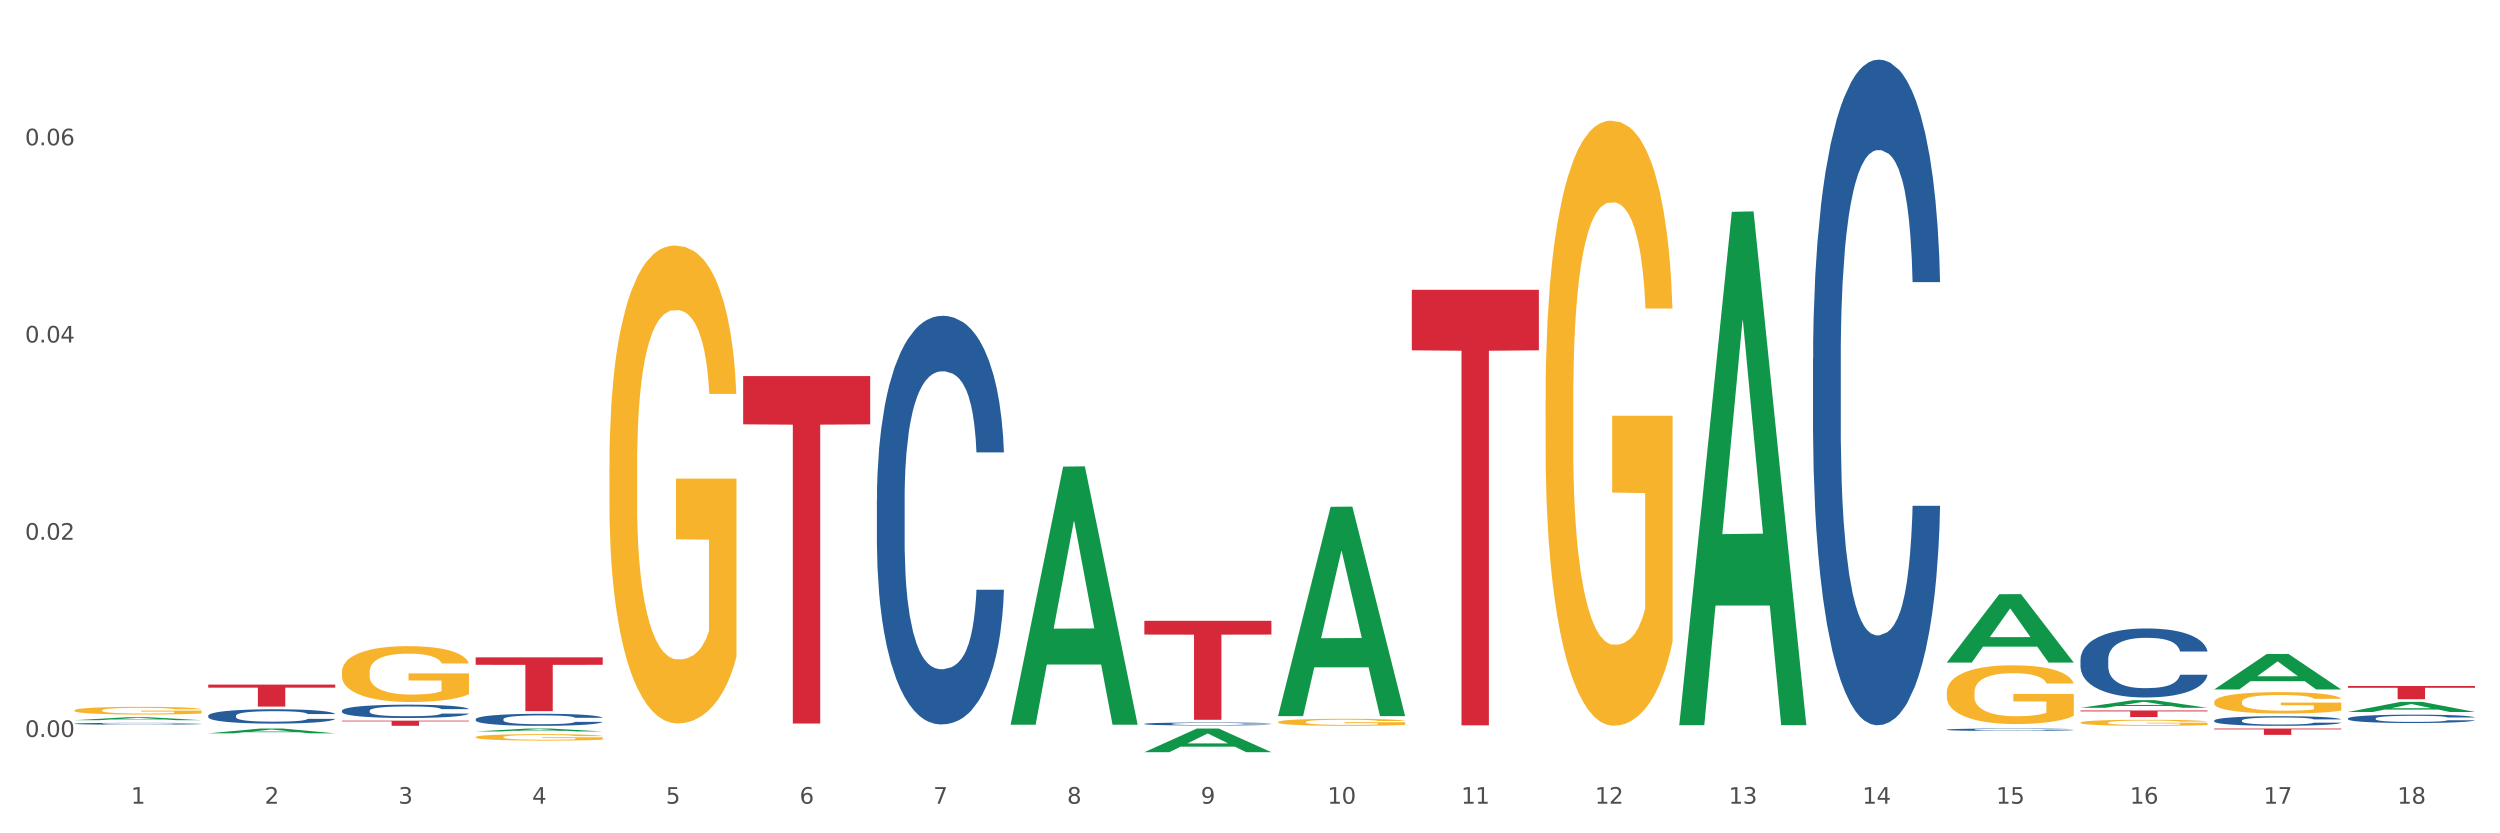 <?xml version="1.0" encoding="utf-8" standalone="no"?>
<!DOCTYPE svg PUBLIC "-//W3C//DTD SVG 1.1//EN"
  "http://www.w3.org/Graphics/SVG/1.1/DTD/svg11.dtd">
<svg xmlns:xlink="http://www.w3.org/1999/xlink" width="1080pt" height="360pt" viewBox="0 0 1080 360" xmlns="http://www.w3.org/2000/svg" version="1.1">
 <rect x="0" y="0" width="1080" height="360" fill="#333333" stroke="none"/>
 <defs>
  <style type="text/css">*{stroke-linejoin: round; stroke-linecap: butt}</style>
 </defs>
 <g id="figure_1">
  <g id="patch_1">
   <path d="M 0 360 
L 1080 360 
L 1080 0 
L 0 0 
z
" style="fill: #ffffff; stroke: #ffffff; stroke-linejoin: miter"/>
  </g>
  <g id="axes_1">
   <g id="matplotlib.axis_1">
    <g id="xtick_1">
     <g id="text_1">
      <!-- 1 -->
      <g style="fill: #4d4d4d" transform="translate(56.563 347.204) scale(0.096 -0.096)">
       <defs>
        <path id="DejaVuSans-31" d="M 794 531 
L 1825 531 
L 1825 4091 
L 703 3866 
L 703 4441 
L 1819 4666 
L 2450 4666 
L 2450 531 
L 3481 531 
L 3481 0 
L 794 0 
L 794 531 
z
" transform="scale(0.016)"/>
       </defs>
       <use xlink:href="#DejaVuSans-31"/>
      </g>
     </g>
    </g>
    <g id="xtick_2">
     <g id="text_2">
      <!-- 2 -->
      <g style="fill: #4d4d4d" transform="translate(114.336 347.204) scale(0.096 -0.096)">
       <defs>
        <path id="DejaVuSans-32" d="M 1228 531 
L 3431 531 
L 3431 0 
L 469 0 
L 469 531 
Q 828 903 1448 1529 
Q 2069 2156 2228 2338 
Q 2531 2678 2651 2914 
Q 2772 3150 2772 3378 
Q 2772 3750 2511 3984 
Q 2250 4219 1831 4219 
Q 1534 4219 1204 4116 
Q 875 4013 500 3803 
L 500 4441 
Q 881 4594 1212 4672 
Q 1544 4750 1819 4750 
Q 2544 4750 2975 4387 
Q 3406 4025 3406 3419 
Q 3406 3131 3298 2873 
Q 3191 2616 2906 2266 
Q 2828 2175 2409 1742 
Q 1991 1309 1228 531 
z
" transform="scale(0.016)"/>
       </defs>
       <use xlink:href="#DejaVuSans-32"/>
      </g>
     </g>
    </g>
    <g id="xtick_3">
     <g id="text_3">
      <!-- 3 -->
      <g style="fill: #4d4d4d" transform="translate(172.109 347.204) scale(0.096 -0.096)">
       <defs>
        <path id="DejaVuSans-33" d="M 2597 2516 
Q 3050 2419 3304 2112 
Q 3559 1806 3559 1356 
Q 3559 666 3084 287 
Q 2609 -91 1734 -91 
Q 1441 -91 1130 -33 
Q 819 25 488 141 
L 488 750 
Q 750 597 1062 519 
Q 1375 441 1716 441 
Q 2309 441 2620 675 
Q 2931 909 2931 1356 
Q 2931 1769 2642 2001 
Q 2353 2234 1838 2234 
L 1294 2234 
L 1294 2753 
L 1863 2753 
Q 2328 2753 2575 2939 
Q 2822 3125 2822 3475 
Q 2822 3834 2567 4026 
Q 2313 4219 1838 4219 
Q 1578 4219 1281 4162 
Q 984 4106 628 3988 
L 628 4550 
Q 988 4650 1302 4700 
Q 1616 4750 1894 4750 
Q 2613 4750 3031 4423 
Q 3450 4097 3450 3541 
Q 3450 3153 3228 2886 
Q 3006 2619 2597 2516 
z
" transform="scale(0.016)"/>
       </defs>
       <use xlink:href="#DejaVuSans-33"/>
      </g>
     </g>
    </g>
    <g id="xtick_4">
     <g id="text_4">
      <!-- 4 -->
      <g style="fill: #4d4d4d" transform="translate(229.882 347.204) scale(0.096 -0.096)">
       <defs>
        <path id="DejaVuSans-34" d="M 2419 4116 
L 825 1625 
L 2419 1625 
L 2419 4116 
z
M 2253 4666 
L 3047 4666 
L 3047 1625 
L 3713 1625 
L 3713 1100 
L 3047 1100 
L 3047 0 
L 2419 0 
L 2419 1100 
L 313 1100 
L 313 1709 
L 2253 4666 
z
" transform="scale(0.016)"/>
       </defs>
       <use xlink:href="#DejaVuSans-34"/>
      </g>
     </g>
    </g>
    <g id="xtick_5">
     <g id="text_5">
      <!-- 5 -->
      <g style="fill: #4d4d4d" transform="translate(287.655 347.204) scale(0.096 -0.096)">
       <defs>
        <path id="DejaVuSans-35" d="M 691 4666 
L 3169 4666 
L 3169 4134 
L 1269 4134 
L 1269 2991 
Q 1406 3038 1543 3061 
Q 1681 3084 1819 3084 
Q 2600 3084 3056 2656 
Q 3513 2228 3513 1497 
Q 3513 744 3044 326 
Q 2575 -91 1722 -91 
Q 1428 -91 1123 -41 
Q 819 9 494 109 
L 494 744 
Q 775 591 1075 516 
Q 1375 441 1709 441 
Q 2250 441 2565 725 
Q 2881 1009 2881 1497 
Q 2881 1984 2565 2268 
Q 2250 2553 1709 2553 
Q 1456 2553 1204 2497 
Q 953 2441 691 2322 
L 691 4666 
z
" transform="scale(0.016)"/>
       </defs>
       <use xlink:href="#DejaVuSans-35"/>
      </g>
     </g>
    </g>
    <g id="xtick_6">
     <g id="text_6">
      <!-- 6 -->
      <g style="fill: #4d4d4d" transform="translate(345.428 347.204) scale(0.096 -0.096)">
       <defs>
        <path id="DejaVuSans-36" d="M 2113 2584 
Q 1688 2584 1439 2293 
Q 1191 2003 1191 1497 
Q 1191 994 1439 701 
Q 1688 409 2113 409 
Q 2538 409 2786 701 
Q 3034 994 3034 1497 
Q 3034 2003 2786 2293 
Q 2538 2584 2113 2584 
z
M 3366 4563 
L 3366 3988 
Q 3128 4100 2886 4159 
Q 2644 4219 2406 4219 
Q 1781 4219 1451 3797 
Q 1122 3375 1075 2522 
Q 1259 2794 1537 2939 
Q 1816 3084 2150 3084 
Q 2853 3084 3261 2657 
Q 3669 2231 3669 1497 
Q 3669 778 3244 343 
Q 2819 -91 2113 -91 
Q 1303 -91 875 529 
Q 447 1150 447 2328 
Q 447 3434 972 4092 
Q 1497 4750 2381 4750 
Q 2619 4750 2861 4703 
Q 3103 4656 3366 4563 
z
" transform="scale(0.016)"/>
       </defs>
       <use xlink:href="#DejaVuSans-36"/>
      </g>
     </g>
    </g>
    <g id="xtick_7">
     <g id="text_7">
      <!-- 7 -->
      <g style="fill: #4d4d4d" transform="translate(403.201 347.204) scale(0.096 -0.096)">
       <defs>
        <path id="DejaVuSans-37" d="M 525 4666 
L 3525 4666 
L 3525 4397 
L 1831 0 
L 1172 0 
L 2766 4134 
L 525 4134 
L 525 4666 
z
" transform="scale(0.016)"/>
       </defs>
       <use xlink:href="#DejaVuSans-37"/>
      </g>
     </g>
    </g>
    <g id="xtick_8">
     <g id="text_8">
      <!-- 8 -->
      <g style="fill: #4d4d4d" transform="translate(460.974 347.204) scale(0.096 -0.096)">
       <defs>
        <path id="DejaVuSans-38" d="M 2034 2216 
Q 1584 2216 1326 1975 
Q 1069 1734 1069 1313 
Q 1069 891 1326 650 
Q 1584 409 2034 409 
Q 2484 409 2743 651 
Q 3003 894 3003 1313 
Q 3003 1734 2745 1975 
Q 2488 2216 2034 2216 
z
M 1403 2484 
Q 997 2584 770 2862 
Q 544 3141 544 3541 
Q 544 4100 942 4425 
Q 1341 4750 2034 4750 
Q 2731 4750 3128 4425 
Q 3525 4100 3525 3541 
Q 3525 3141 3298 2862 
Q 3072 2584 2669 2484 
Q 3125 2378 3379 2068 
Q 3634 1759 3634 1313 
Q 3634 634 3220 271 
Q 2806 -91 2034 -91 
Q 1263 -91 848 271 
Q 434 634 434 1313 
Q 434 1759 690 2068 
Q 947 2378 1403 2484 
z
M 1172 3481 
Q 1172 3119 1398 2916 
Q 1625 2713 2034 2713 
Q 2441 2713 2670 2916 
Q 2900 3119 2900 3481 
Q 2900 3844 2670 4047 
Q 2441 4250 2034 4250 
Q 1625 4250 1398 4047 
Q 1172 3844 1172 3481 
z
" transform="scale(0.016)"/>
       </defs>
       <use xlink:href="#DejaVuSans-38"/>
      </g>
     </g>
    </g>
    <g id="xtick_9">
     <g id="text_9">
      <!-- 9 -->
      <g style="fill: #4d4d4d" transform="translate(518.747 347.204) scale(0.096 -0.096)">
       <defs>
        <path id="DejaVuSans-39" d="M 703 97 
L 703 672 
Q 941 559 1184 500 
Q 1428 441 1663 441 
Q 2288 441 2617 861 
Q 2947 1281 2994 2138 
Q 2813 1869 2534 1725 
Q 2256 1581 1919 1581 
Q 1219 1581 811 2004 
Q 403 2428 403 3163 
Q 403 3881 828 4315 
Q 1253 4750 1959 4750 
Q 2769 4750 3195 4129 
Q 3622 3509 3622 2328 
Q 3622 1225 3098 567 
Q 2575 -91 1691 -91 
Q 1453 -91 1209 -44 
Q 966 3 703 97 
z
M 1959 2075 
Q 2384 2075 2632 2365 
Q 2881 2656 2881 3163 
Q 2881 3666 2632 3958 
Q 2384 4250 1959 4250 
Q 1534 4250 1286 3958 
Q 1038 3666 1038 3163 
Q 1038 2656 1286 2365 
Q 1534 2075 1959 2075 
z
" transform="scale(0.016)"/>
       </defs>
       <use xlink:href="#DejaVuSans-39"/>
      </g>
     </g>
    </g>
    <g id="xtick_10">
     <g id="text_10">
      <!-- 10 -->
      <g style="fill: #4d4d4d" transform="translate(573.466 347.204) scale(0.096 -0.096)">
       <defs>
        <path id="DejaVuSans-30" d="M 2034 4250 
Q 1547 4250 1301 3770 
Q 1056 3291 1056 2328 
Q 1056 1369 1301 889 
Q 1547 409 2034 409 
Q 2525 409 2770 889 
Q 3016 1369 3016 2328 
Q 3016 3291 2770 3770 
Q 2525 4250 2034 4250 
z
M 2034 4750 
Q 2819 4750 3233 4129 
Q 3647 3509 3647 2328 
Q 3647 1150 3233 529 
Q 2819 -91 2034 -91 
Q 1250 -91 836 529 
Q 422 1150 422 2328 
Q 422 3509 836 4129 
Q 1250 4750 2034 4750 
z
" transform="scale(0.016)"/>
       </defs>
       <use xlink:href="#DejaVuSans-31"/>
       <use xlink:href="#DejaVuSans-30" transform="translate(63.623 0)"/>
      </g>
     </g>
    </g>
    <g id="xtick_11">
     <g id="text_11">
      <!-- 11 -->
      <g style="fill: #4d4d4d" transform="translate(631.239 347.204) scale(0.096 -0.096)">
       <use xlink:href="#DejaVuSans-31"/>
       <use xlink:href="#DejaVuSans-31" transform="translate(63.623 0)"/>
      </g>
     </g>
    </g>
    <g id="xtick_12">
     <g id="text_12">
      <!-- 12 -->
      <g style="fill: #4d4d4d" transform="translate(689.012 347.204) scale(0.096 -0.096)">
       <use xlink:href="#DejaVuSans-31"/>
       <use xlink:href="#DejaVuSans-32" transform="translate(63.623 0)"/>
      </g>
     </g>
    </g>
    <g id="xtick_13">
     <g id="text_13">
      <!-- 13 -->
      <g style="fill: #4d4d4d" transform="translate(746.785 347.204) scale(0.096 -0.096)">
       <use xlink:href="#DejaVuSans-31"/>
       <use xlink:href="#DejaVuSans-33" transform="translate(63.623 0)"/>
      </g>
     </g>
    </g>
    <g id="xtick_14">
     <g id="text_14">
      <!-- 14 -->
      <g style="fill: #4d4d4d" transform="translate(804.558 347.204) scale(0.096 -0.096)">
       <use xlink:href="#DejaVuSans-31"/>
       <use xlink:href="#DejaVuSans-34" transform="translate(63.623 0)"/>
      </g>
     </g>
    </g>
    <g id="xtick_15">
     <g id="text_15">
      <!-- 15 -->
      <g style="fill: #4d4d4d" transform="translate(862.331 347.204) scale(0.096 -0.096)">
       <use xlink:href="#DejaVuSans-31"/>
       <use xlink:href="#DejaVuSans-35" transform="translate(63.623 0)"/>
      </g>
     </g>
    </g>
    <g id="xtick_16">
     <g id="text_16">
      <!-- 16 -->
      <g style="fill: #4d4d4d" transform="translate(920.104 347.204) scale(0.096 -0.096)">
       <use xlink:href="#DejaVuSans-31"/>
       <use xlink:href="#DejaVuSans-36" transform="translate(63.623 0)"/>
      </g>
     </g>
    </g>
    <g id="xtick_17">
     <g id="text_17">
      <!-- 17 -->
      <g style="fill: #4d4d4d" transform="translate(977.877 347.204) scale(0.096 -0.096)">
       <use xlink:href="#DejaVuSans-31"/>
       <use xlink:href="#DejaVuSans-37" transform="translate(63.623 0)"/>
      </g>
     </g>
    </g>
    <g id="xtick_18">
     <g id="text_18">
      <!-- 18 -->
      <g style="fill: #4d4d4d" transform="translate(1035.65 347.204) scale(0.096 -0.096)">
       <use xlink:href="#DejaVuSans-31"/>
       <use xlink:href="#DejaVuSans-38" transform="translate(63.623 0)"/>
      </g>
     </g>
    </g>
    <g id="xtick_19"/>
    <g id="xtick_20"/>
    <g id="xtick_21"/>
    <g id="xtick_22"/>
    <g id="xtick_23"/>
    <g id="xtick_24"/>
    <g id="xtick_25"/>
    <g id="xtick_26"/>
    <g id="xtick_27"/>
    <g id="xtick_28"/>
    <g id="xtick_29"/>
    <g id="xtick_30"/>
    <g id="xtick_31"/>
    <g id="xtick_32"/>
    <g id="xtick_33"/>
    <g id="xtick_34"/>
    <g id="xtick_35"/>
   </g>
   <g id="matplotlib.axis_2">
    <g id="ytick_1">
     <g id="text_19">
      <!-- 0.00 -->
      <g style="fill: #4d4d4d" transform="translate(10.8 318.363) scale(0.096 -0.096)">
       <defs>
        <path id="DejaVuSans-2e" d="M 684 794 
L 1344 794 
L 1344 0 
L 684 0 
L 684 794 
z
" transform="scale(0.016)"/>
       </defs>
       <use xlink:href="#DejaVuSans-30"/>
       <use xlink:href="#DejaVuSans-2e" transform="translate(63.623 0)"/>
       <use xlink:href="#DejaVuSans-30" transform="translate(95.41 0)"/>
       <use xlink:href="#DejaVuSans-30" transform="translate(159.033 0)"/>
      </g>
     </g>
    </g>
    <g id="ytick_2">
     <g id="text_20">
      <!-- 0.02 -->
      <g style="fill: #4d4d4d" transform="translate(10.8 233.167) scale(0.096 -0.096)">
       <use xlink:href="#DejaVuSans-30"/>
       <use xlink:href="#DejaVuSans-2e" transform="translate(63.623 0)"/>
       <use xlink:href="#DejaVuSans-30" transform="translate(95.41 0)"/>
       <use xlink:href="#DejaVuSans-32" transform="translate(159.033 0)"/>
      </g>
     </g>
    </g>
    <g id="ytick_3">
     <g id="text_21">
      <!-- 0.04 -->
      <g style="fill: #4d4d4d" transform="translate(10.8 147.971) scale(0.096 -0.096)">
       <use xlink:href="#DejaVuSans-30"/>
       <use xlink:href="#DejaVuSans-2e" transform="translate(63.623 0)"/>
       <use xlink:href="#DejaVuSans-30" transform="translate(95.41 0)"/>
       <use xlink:href="#DejaVuSans-34" transform="translate(159.033 0)"/>
      </g>
     </g>
    </g>
    <g id="ytick_4">
     <g id="text_22">
      <!-- 0.06 -->
      <g style="fill: #4d4d4d" transform="translate(10.8 62.775) scale(0.096 -0.096)">
       <use xlink:href="#DejaVuSans-30"/>
       <use xlink:href="#DejaVuSans-2e" transform="translate(63.623 0)"/>
       <use xlink:href="#DejaVuSans-30" transform="translate(95.41 0)"/>
       <use xlink:href="#DejaVuSans-36" transform="translate(159.033 0)"/>
      </g>
     </g>
    </g>
    <g id="ytick_5"/>
    <g id="ytick_6"/>
    <g id="ytick_7"/>
    <g id="ytick_8"/>
   </g>
   <g id="PolyCollection_1">
    <path d="M 32.175 311.114 
L 32.232 311.113 
L 54.864 309.843 
L 64.257 309.842 
L 87.059 311.117 
L 76.196 311.117 
L 71.273 310.82 
L 47.905 310.82 
L 47.735 310.824 
L 42.982 311.117 
L 32.175 311.117 
L 32.175 311.114 
L 50.847 310.642 
L 68.331 310.641 
L 59.674 310.113 
L 59.561 310.111 
L 59.447 310.115 
L 50.79 310.641 
L 50.847 310.642 
L 32.175 311.114 
z
" clip-path="url(#pf4b0e5b5a0)" style="fill: #109648"/>
    <path d="M 263.267 201.47 
L 263.332 201.281 
L 263.332 194.494 
L 263.461 188.649 
L 264.109 174.508 
L 265.081 162.818 
L 265.794 156.596 
L 266.507 151.505 
L 267.349 146.414 
L 268.386 141.135 
L 270.265 133.405 
L 271.432 129.445 
L 272.857 125.297 
L 275.449 119.264 
L 277.328 115.87 
L 279.272 113.042 
L 282.447 109.648 
L 284.521 108.139 
L 286.724 107.008 
L 289.381 106.254 
L 291.389 106.065 
L 295.796 106.631 
L 299.554 108.328 
L 301.368 109.648 
L 303.701 111.91 
L 304.932 113.419 
L 306.941 116.435 
L 309.015 120.395 
L 310.44 123.789 
L 312.579 130.199 
L 314.199 136.61 
L 315.689 144.529 
L 316.466 149.997 
L 317.05 155.087 
L 317.568 160.932 
L 318.086 170.171 
L 306.423 170.171 
L 305.969 163.572 
L 305.256 157.35 
L 304.22 151.317 
L 303.312 147.546 
L 301.757 142.832 
L 300.332 139.815 
L 298.841 137.553 
L 297.027 135.667 
L 295.601 134.724 
L 293.593 133.97 
L 289.64 134.159 
L 286.983 135.667 
L 285.169 137.553 
L 284.002 139.25 
L 282.966 141.135 
L 281.799 143.775 
L 280.439 147.734 
L 279.467 151.317 
L 278.495 155.842 
L 277.717 160.367 
L 277.004 165.646 
L 276.421 171.302 
L 275.967 177.147 
L 275.579 184.312 
L 275.255 196.191 
L 275.255 222.021 
L 275.384 227.866 
L 275.708 235.597 
L 276.097 241.442 
L 276.745 248.418 
L 277.328 253.132 
L 278.43 259.919 
L 279.661 265.576 
L 280.633 269.158 
L 281.605 272.175 
L 283.29 276.323 
L 285.169 279.717 
L 286.789 281.791 
L 288.992 283.676 
L 290.482 284.43 
L 291.778 284.807 
L 294.953 284.807 
L 297.221 284.242 
L 299.748 282.922 
L 301.692 281.225 
L 303.312 279.151 
L 305.127 275.757 
L 306.293 272.552 
L 306.293 233.146 
L 292.037 232.957 
L 292.037 206.749 
L 318.151 206.749 
L 318.151 283.676 
L 317.05 287.636 
L 315.819 291.218 
L 314.523 294.423 
L 312.579 298.383 
L 310.246 302.154 
L 308.172 304.793 
L 305.969 307.056 
L 303.377 309.13 
L 300.008 311.015 
L 297.934 311.77 
L 295.342 312.335 
L 292.297 312.524 
L 289.64 312.147 
L 287.048 311.204 
L 284.326 309.507 
L 281.67 307.056 
L 279.661 304.605 
L 277.652 301.588 
L 275.514 297.629 
L 273.829 293.858 
L 272.533 290.464 
L 271.108 286.127 
L 269.552 280.471 
L 268.386 275.38 
L 267.349 270.101 
L 266.248 263.313 
L 265.47 257.468 
L 264.692 250.115 
L 264.239 244.647 
L 263.721 236.162 
L 263.332 224.284 
L 263.267 201.47 
z
" clip-path="url(#pf4b0e5b5a0)" style="fill: #f7b32b"/>
    <path d="M 552.132 311.92 
L 552.197 311.918 
L 552.197 311.817 
L 552.326 311.731 
L 552.974 311.522 
L 553.946 311.35 
L 554.659 311.258 
L 555.372 311.183 
L 556.214 311.108 
L 557.251 311.03 
L 559.13 310.916 
L 560.296 310.857 
L 561.722 310.796 
L 564.314 310.707 
L 566.193 310.657 
L 568.137 310.615 
L 571.312 310.565 
L 573.386 310.543 
L 575.589 310.526 
L 578.246 310.515 
L 580.254 310.512 
L 584.661 310.52 
L 588.419 310.545 
L 590.233 310.565 
L 592.566 310.598 
L 593.797 310.621 
L 595.806 310.665 
L 597.88 310.724 
L 599.305 310.774 
L 601.443 310.868 
L 603.063 310.963 
L 604.554 311.08 
L 605.331 311.161 
L 605.915 311.236 
L 606.433 311.322 
L 606.951 311.458 
L 595.288 311.458 
L 594.834 311.361 
L 594.121 311.269 
L 593.084 311.18 
L 592.177 311.124 
L 590.622 311.055 
L 589.197 311.01 
L 587.706 310.977 
L 585.892 310.949 
L 584.466 310.935 
L 582.458 310.924 
L 578.505 310.927 
L 575.848 310.949 
L 574.034 310.977 
L 572.867 311.002 
L 571.831 311.03 
L 570.664 311.069 
L 569.303 311.127 
L 568.331 311.18 
L 567.359 311.247 
L 566.582 311.314 
L 565.869 311.392 
L 565.286 311.475 
L 564.832 311.561 
L 564.444 311.667 
L 564.12 311.842 
L 564.12 312.224 
L 564.249 312.31 
L 564.573 312.424 
L 564.962 312.51 
L 565.61 312.613 
L 566.193 312.683 
L 567.295 312.783 
L 568.526 312.867 
L 569.498 312.92 
L 570.47 312.964 
L 572.155 313.025 
L 574.034 313.075 
L 575.654 313.106 
L 577.857 313.134 
L 579.347 313.145 
L 580.643 313.151 
L 583.818 313.151 
L 586.086 313.142 
L 588.613 313.123 
L 590.557 313.098 
L 592.177 313.067 
L 593.992 313.017 
L 595.158 312.97 
L 595.158 312.388 
L 580.902 312.385 
L 580.902 311.998 
L 607.016 311.998 
L 607.016 313.134 
L 605.915 313.192 
L 604.683 313.245 
L 603.387 313.293 
L 601.443 313.351 
L 599.111 313.407 
L 597.037 313.446 
L 594.834 313.479 
L 592.242 313.51 
L 588.873 313.537 
L 586.799 313.549 
L 584.207 313.557 
L 581.162 313.56 
L 578.505 313.554 
L 575.913 313.54 
L 573.191 313.515 
L 570.535 313.479 
L 568.526 313.443 
L 566.517 313.398 
L 564.379 313.34 
L 562.694 313.284 
L 561.398 313.234 
L 559.972 313.17 
L 558.417 313.087 
L 557.251 313.011 
L 556.214 312.933 
L 555.113 312.833 
L 554.335 312.747 
L 553.557 312.638 
L 553.104 312.558 
L 552.585 312.432 
L 552.197 312.257 
L 552.132 311.92 
z
" clip-path="url(#pf4b0e5b5a0)" style="fill: #f7b32b"/>
    <path d="M 667.678 172.915 
L 667.743 172.676 
L 667.743 164.082 
L 667.872 156.681 
L 668.52 138.776 
L 669.492 123.975 
L 670.205 116.097 
L 670.918 109.652 
L 671.76 103.206 
L 672.797 96.521 
L 674.676 86.734 
L 675.842 81.72 
L 677.268 76.468 
L 679.86 68.829 
L 681.739 64.532 
L 683.683 60.951 
L 686.858 56.654 
L 688.932 54.744 
L 691.135 53.312 
L 693.792 52.357 
L 695.8 52.118 
L 700.207 52.834 
L 703.965 54.983 
L 705.779 56.654 
L 708.112 59.519 
L 709.343 61.428 
L 711.352 65.248 
L 713.426 70.261 
L 714.851 74.558 
L 716.989 82.675 
L 718.609 90.792 
L 720.1 100.819 
L 720.877 107.742 
L 721.461 114.187 
L 721.979 121.588 
L 722.497 133.286 
L 710.834 133.286 
L 710.38 124.93 
L 709.667 117.052 
L 708.63 109.413 
L 707.723 104.638 
L 706.168 98.67 
L 704.743 94.85 
L 703.252 91.986 
L 701.438 89.598 
L 700.012 88.405 
L 698.003 87.45 
L 694.051 87.688 
L 691.394 89.598 
L 689.58 91.986 
L 688.413 94.134 
L 687.377 96.521 
L 686.21 99.864 
L 684.849 104.877 
L 683.877 109.413 
L 682.905 115.142 
L 682.128 120.872 
L 681.415 127.556 
L 680.832 134.718 
L 680.378 142.119 
L 679.99 151.19 
L 679.666 166.23 
L 679.666 198.936 
L 679.795 206.337 
L 680.119 216.124 
L 680.508 223.525 
L 681.156 232.358 
L 681.739 238.326 
L 682.841 246.92 
L 684.072 254.082 
L 685.044 258.618 
L 686.016 262.438 
L 687.701 267.69 
L 689.58 271.987 
L 691.2 274.613 
L 693.403 277 
L 694.893 277.955 
L 696.189 278.432 
L 699.364 278.432 
L 701.632 277.716 
L 704.159 276.045 
L 706.103 273.897 
L 707.723 271.271 
L 709.538 266.974 
L 710.704 262.915 
L 710.704 213.021 
L 696.448 212.782 
L 696.448 179.599 
L 722.562 179.599 
L 722.562 277 
L 721.461 282.013 
L 720.229 286.549 
L 718.933 290.608 
L 716.989 295.621 
L 714.657 300.395 
L 712.583 303.738 
L 710.38 306.602 
L 707.788 309.228 
L 704.419 311.616 
L 702.345 312.571 
L 699.753 313.287 
L 696.708 313.526 
L 694.051 313.048 
L 691.459 311.854 
L 688.737 309.706 
L 686.081 306.602 
L 684.072 303.499 
L 682.063 299.679 
L 679.925 294.666 
L 678.24 289.891 
L 676.944 285.594 
L 675.518 280.104 
L 673.963 272.942 
L 672.797 266.496 
L 671.76 259.812 
L 670.659 251.217 
L 669.881 243.817 
L 669.103 234.506 
L 668.65 227.583 
L 668.131 216.841 
L 667.743 201.801 
L 667.678 172.915 
z
" clip-path="url(#pf4b0e5b5a0)" style="fill: #f7b32b"/>
    <path d="M 840.997 299.139 
L 841.062 299.116 
L 841.062 298.281 
L 841.191 297.563 
L 841.839 295.824 
L 842.811 294.387 
L 843.524 293.622 
L 844.237 292.996 
L 845.079 292.37 
L 846.116 291.721 
L 847.995 290.771 
L 849.161 290.284 
L 850.587 289.774 
L 853.179 289.032 
L 855.058 288.615 
L 857.002 288.267 
L 860.177 287.85 
L 862.251 287.665 
L 864.454 287.526 
L 867.111 287.433 
L 869.119 287.41 
L 873.526 287.479 
L 877.284 287.688 
L 879.098 287.85 
L 881.431 288.128 
L 882.662 288.314 
L 884.671 288.685 
L 886.744 289.171 
L 888.17 289.589 
L 890.308 290.377 
L 891.928 291.165 
L 893.419 292.138 
L 894.196 292.811 
L 894.779 293.437 
L 895.298 294.155 
L 895.816 295.291 
L 884.153 295.291 
L 883.699 294.48 
L 882.986 293.715 
L 881.949 292.973 
L 881.042 292.509 
L 879.487 291.93 
L 878.061 291.559 
L 876.571 291.281 
L 874.757 291.049 
L 873.331 290.933 
L 871.322 290.84 
L 867.37 290.864 
L 864.713 291.049 
L 862.899 291.281 
L 861.732 291.489 
L 860.695 291.721 
L 859.529 292.046 
L 858.168 292.533 
L 857.196 292.973 
L 856.224 293.529 
L 855.447 294.086 
L 854.734 294.735 
L 854.151 295.43 
L 853.697 296.149 
L 853.308 297.029 
L 852.984 298.49 
L 852.984 301.665 
L 853.114 302.384 
L 853.438 303.334 
L 853.827 304.053 
L 854.475 304.911 
L 855.058 305.49 
L 856.16 306.325 
L 857.391 307.02 
L 858.363 307.46 
L 859.335 307.831 
L 861.019 308.341 
L 862.899 308.759 
L 864.519 309.014 
L 866.722 309.245 
L 868.212 309.338 
L 869.508 309.384 
L 872.683 309.384 
L 874.951 309.315 
L 877.478 309.153 
L 879.422 308.944 
L 881.042 308.689 
L 882.857 308.272 
L 884.023 307.878 
L 884.023 303.033 
L 869.767 303.01 
L 869.767 299.788 
L 895.881 299.788 
L 895.881 309.245 
L 894.779 309.732 
L 893.548 310.173 
L 892.252 310.567 
L 890.308 311.053 
L 887.976 311.517 
L 885.902 311.842 
L 883.699 312.12 
L 881.107 312.375 
L 877.737 312.606 
L 875.664 312.699 
L 873.072 312.769 
L 870.026 312.792 
L 867.37 312.746 
L 864.778 312.63 
L 862.056 312.421 
L 859.4 312.12 
L 857.391 311.818 
L 855.382 311.447 
L 853.244 310.961 
L 851.559 310.497 
L 850.263 310.08 
L 848.837 309.547 
L 847.282 308.851 
L 846.116 308.225 
L 845.079 307.576 
L 843.977 306.742 
L 843.2 306.023 
L 842.422 305.119 
L 841.969 304.447 
L 841.45 303.404 
L 841.062 301.944 
L 840.997 299.139 
z
" clip-path="url(#pf4b0e5b5a0)" style="fill: #f7b32b"/>
    <path d="M 898.77 312.15 
L 898.835 312.148 
L 898.835 312.062 
L 898.964 311.988 
L 899.612 311.808 
L 900.584 311.66 
L 901.297 311.581 
L 902.01 311.516 
L 902.852 311.452 
L 903.889 311.385 
L 905.768 311.287 
L 906.934 311.236 
L 908.36 311.184 
L 910.952 311.107 
L 912.831 311.064 
L 914.775 311.028 
L 917.95 310.985 
L 920.024 310.966 
L 922.227 310.952 
L 924.884 310.942 
L 926.892 310.94 
L 931.299 310.947 
L 935.057 310.969 
L 936.871 310.985 
L 939.204 311.014 
L 940.435 311.033 
L 942.444 311.071 
L 944.517 311.122 
L 945.943 311.165 
L 948.081 311.246 
L 949.701 311.327 
L 951.192 311.428 
L 951.969 311.497 
L 952.552 311.562 
L 953.071 311.636 
L 953.589 311.753 
L 941.926 311.753 
L 941.472 311.67 
L 940.759 311.591 
L 939.722 311.514 
L 938.815 311.466 
L 937.26 311.406 
L 935.834 311.368 
L 934.344 311.339 
L 932.53 311.315 
L 931.104 311.303 
L 929.095 311.294 
L 925.143 311.296 
L 922.486 311.315 
L 920.672 311.339 
L 919.505 311.361 
L 918.468 311.385 
L 917.302 311.418 
L 915.941 311.469 
L 914.969 311.514 
L 913.997 311.571 
L 913.22 311.629 
L 912.507 311.696 
L 911.924 311.768 
L 911.47 311.842 
L 911.081 311.933 
L 910.757 312.083 
L 910.757 312.411 
L 910.887 312.485 
L 911.211 312.584 
L 911.6 312.658 
L 912.248 312.746 
L 912.831 312.806 
L 913.933 312.892 
L 915.164 312.964 
L 916.136 313.009 
L 917.108 313.048 
L 918.792 313.1 
L 920.672 313.143 
L 922.292 313.17 
L 924.495 313.194 
L 925.985 313.203 
L 927.281 313.208 
L 930.456 313.208 
L 932.724 313.201 
L 935.251 313.184 
L 937.195 313.163 
L 938.815 313.136 
L 940.63 313.093 
L 941.796 313.052 
L 941.796 312.552 
L 927.54 312.55 
L 927.54 312.217 
L 953.654 312.217 
L 953.654 313.194 
L 952.552 313.244 
L 951.321 313.289 
L 950.025 313.33 
L 948.081 313.38 
L 945.749 313.428 
L 943.675 313.462 
L 941.472 313.49 
L 938.88 313.517 
L 935.51 313.541 
L 933.437 313.55 
L 930.845 313.557 
L 927.799 313.56 
L 925.143 313.555 
L 922.551 313.543 
L 919.829 313.521 
L 917.172 313.49 
L 915.164 313.459 
L 913.155 313.421 
L 911.017 313.371 
L 909.332 313.323 
L 908.036 313.28 
L 906.61 313.225 
L 905.055 313.153 
L 903.889 313.088 
L 902.852 313.021 
L 901.75 312.935 
L 900.973 312.861 
L 900.195 312.768 
L 899.742 312.698 
L 899.223 312.591 
L 898.835 312.44 
L 898.77 312.15 
z
" clip-path="url(#pf4b0e5b5a0)" style="fill: #f7b32b"/>
    <path d="M 1014.316 296.339 
L 1069.2 296.339 
L 1069.2 297.134 
L 1047.61 297.14 
L 1047.61 302.06 
L 1035.775 302.06 
L 1035.775 297.14 
L 1014.316 297.134 
L 1014.316 296.345 
L 1014.316 296.339 
z
" clip-path="url(#pf4b0e5b5a0)" style="fill: #d62839"/>
    <path d="M 956.543 314.716 
L 1011.427 314.716 
L 1011.427 315.096 
L 989.837 315.099 
L 989.837 317.456 
L 978.002 317.456 
L 978.002 315.099 
L 956.543 315.096 
L 956.543 314.718 
L 956.543 314.716 
z
" clip-path="url(#pf4b0e5b5a0)" style="fill: #d62839"/>
    <path d="M 898.77 306.932 
L 953.654 306.932 
L 953.654 307.329 
L 932.064 307.331 
L 932.064 309.784 
L 920.229 309.784 
L 920.229 307.331 
L 898.77 307.329 
L 898.77 306.935 
L 898.77 306.932 
z
" clip-path="url(#pf4b0e5b5a0)" style="fill: #d62839"/>
    <path d="M 609.905 125.199 
L 664.789 125.199 
L 664.789 151.343 
L 643.2 151.52 
L 643.2 313.33 
L 631.364 313.33 
L 631.364 151.52 
L 609.905 151.343 
L 609.905 125.376 
L 609.905 125.199 
z
" clip-path="url(#pf4b0e5b5a0)" style="fill: #d62839"/>
    <path d="M 494.359 268.183 
L 549.243 268.183 
L 549.243 274.129 
L 527.654 274.169 
L 527.654 310.967 
L 515.818 310.967 
L 515.818 274.169 
L 494.359 274.129 
L 494.359 268.223 
L 494.359 268.183 
z
" clip-path="url(#pf4b0e5b5a0)" style="fill: #d62839"/>
    <path d="M 321.04 162.455 
L 375.924 162.455 
L 375.924 183.315 
L 354.335 183.455 
L 354.335 312.56 
L 342.499 312.56 
L 342.499 183.455 
L 321.04 183.315 
L 321.04 162.596 
L 321.04 162.455 
z
" clip-path="url(#pf4b0e5b5a0)" style="fill: #d62839"/>
    <path d="M 147.721 311.331 
L 202.605 311.331 
L 202.605 311.641 
L 181.016 311.643 
L 181.016 313.56 
L 169.18 313.56 
L 169.18 311.643 
L 147.721 311.641 
L 147.721 311.333 
L 147.721 311.331 
z
" clip-path="url(#pf4b0e5b5a0)" style="fill: #d62839"/>
    <path d="M 89.948 295.741 
L 144.832 295.741 
L 144.832 297.061 
L 123.243 297.07 
L 123.243 305.24 
L 111.407 305.24 
L 111.407 297.07 
L 89.948 297.061 
L 89.948 295.75 
L 89.948 295.741 
z
" clip-path="url(#pf4b0e5b5a0)" style="fill: #d62839"/>
    <path d="M 956.543 303.274 
L 956.607 303.265 
L 956.607 302.962 
L 956.737 302.7 
L 957.385 302.067 
L 958.357 301.544 
L 959.07 301.266 
L 959.783 301.038 
L 960.625 300.81 
L 961.662 300.574 
L 963.541 300.228 
L 964.707 300.05 
L 966.133 299.865 
L 968.725 299.595 
L 970.604 299.443 
L 972.548 299.316 
L 975.723 299.164 
L 977.797 299.097 
L 980 299.046 
L 982.656 299.013 
L 984.665 299.004 
L 989.072 299.029 
L 992.83 299.105 
L 994.644 299.164 
L 996.977 299.266 
L 998.208 299.333 
L 1000.217 299.468 
L 1002.29 299.645 
L 1003.716 299.797 
L 1005.854 300.084 
L 1007.474 300.371 
L 1008.965 300.726 
L 1009.742 300.97 
L 1010.325 301.198 
L 1010.844 301.46 
L 1011.362 301.873 
L 999.698 301.873 
L 999.245 301.578 
L 998.532 301.299 
L 997.495 301.029 
L 996.588 300.861 
L 995.033 300.65 
L 993.607 300.515 
L 992.117 300.413 
L 990.303 300.329 
L 988.877 300.287 
L 986.868 300.253 
L 982.916 300.261 
L 980.259 300.329 
L 978.445 300.413 
L 977.278 300.489 
L 976.241 300.574 
L 975.075 300.692 
L 973.714 300.869 
L 972.742 301.029 
L 971.77 301.232 
L 970.993 301.434 
L 970.28 301.671 
L 969.697 301.924 
L 969.243 302.185 
L 968.854 302.506 
L 968.53 303.038 
L 968.53 304.194 
L 968.66 304.455 
L 968.984 304.801 
L 969.373 305.063 
L 970.021 305.375 
L 970.604 305.586 
L 971.706 305.89 
L 972.937 306.143 
L 973.909 306.303 
L 974.881 306.438 
L 976.565 306.624 
L 978.445 306.776 
L 980.065 306.868 
L 982.268 306.953 
L 983.758 306.987 
L 985.054 307.003 
L 988.229 307.003 
L 990.497 306.978 
L 993.024 306.919 
L 994.968 306.843 
L 996.588 306.75 
L 998.403 306.598 
L 999.569 306.455 
L 999.569 304.691 
L 985.313 304.683 
L 985.313 303.51 
L 1011.427 303.51 
L 1011.427 306.953 
L 1010.325 307.13 
L 1009.094 307.29 
L 1007.798 307.434 
L 1005.854 307.611 
L 1003.522 307.78 
L 1001.448 307.898 
L 999.245 307.999 
L 996.653 308.092 
L 993.283 308.176 
L 991.21 308.21 
L 988.618 308.235 
L 985.572 308.244 
L 982.916 308.227 
L 980.324 308.185 
L 977.602 308.109 
L 974.945 307.999 
L 972.937 307.889 
L 970.928 307.754 
L 968.79 307.577 
L 967.105 307.408 
L 965.809 307.257 
L 964.383 307.062 
L 962.828 306.809 
L 961.662 306.581 
L 960.625 306.345 
L 959.523 306.041 
L 958.746 305.78 
L 957.968 305.451 
L 957.515 305.206 
L 956.996 304.826 
L 956.607 304.295 
L 956.543 303.274 
z
" clip-path="url(#pf4b0e5b5a0)" style="fill: #f7b32b"/>
    <path d="M 1014.316 313.529 
L 1014.38 313.529 
L 1014.38 313.527 
L 1014.51 313.526 
L 1015.158 313.522 
L 1016.13 313.518 
L 1016.843 313.517 
L 1017.556 313.515 
L 1018.398 313.514 
L 1019.435 313.513 
L 1021.314 313.51 
L 1022.48 313.509 
L 1023.906 313.508 
L 1026.498 313.506 
L 1028.377 313.506 
L 1030.321 313.505 
L 1033.496 313.504 
L 1035.57 313.503 
L 1037.773 313.503 
L 1040.429 313.503 
L 1042.438 313.503 
L 1046.845 313.503 
L 1050.603 313.503 
L 1052.417 313.504 
L 1054.75 313.504 
L 1055.981 313.505 
L 1057.99 313.506 
L 1060.063 313.507 
L 1061.489 313.508 
L 1063.627 313.509 
L 1065.247 313.511 
L 1066.738 313.513 
L 1067.515 313.515 
L 1068.098 313.516 
L 1068.617 313.518 
L 1069.135 313.521 
L 1057.471 313.521 
L 1057.018 313.519 
L 1056.305 313.517 
L 1055.268 313.515 
L 1054.361 313.514 
L 1052.806 313.513 
L 1051.38 313.512 
L 1049.89 313.512 
L 1048.076 313.511 
L 1046.65 313.511 
L 1044.641 313.511 
L 1040.689 313.511 
L 1038.032 313.511 
L 1036.218 313.512 
L 1035.051 313.512 
L 1034.014 313.513 
L 1032.848 313.513 
L 1031.487 313.514 
L 1030.515 313.515 
L 1029.543 313.517 
L 1028.766 313.518 
L 1028.053 313.519 
L 1027.47 313.521 
L 1027.016 313.522 
L 1026.627 313.524 
L 1026.303 313.528 
L 1026.303 313.535 
L 1026.433 313.536 
L 1026.757 313.539 
L 1027.146 313.54 
L 1027.794 313.542 
L 1028.377 313.543 
L 1029.479 313.545 
L 1030.71 313.547 
L 1031.682 313.548 
L 1032.654 313.549 
L 1034.338 313.55 
L 1036.218 313.551 
L 1037.838 313.551 
L 1040.041 313.552 
L 1041.531 313.552 
L 1042.827 313.552 
L 1046.002 313.552 
L 1048.27 313.552 
L 1050.797 313.552 
L 1052.741 313.551 
L 1054.361 313.551 
L 1056.176 313.55 
L 1057.342 313.549 
L 1057.342 313.538 
L 1043.086 313.538 
L 1043.086 313.531 
L 1069.2 313.531 
L 1069.2 313.552 
L 1068.098 313.553 
L 1066.867 313.554 
L 1065.571 313.555 
L 1063.627 313.556 
L 1061.295 313.557 
L 1059.221 313.558 
L 1057.018 313.558 
L 1054.426 313.559 
L 1051.056 313.559 
L 1048.983 313.559 
L 1046.391 313.56 
L 1043.345 313.56 
L 1040.689 313.56 
L 1038.097 313.559 
L 1035.375 313.559 
L 1032.718 313.558 
L 1030.71 313.558 
L 1028.701 313.557 
L 1026.563 313.556 
L 1024.878 313.555 
L 1023.582 313.554 
L 1022.156 313.552 
L 1020.601 313.551 
L 1019.435 313.549 
L 1018.398 313.548 
L 1017.296 313.546 
L 1016.519 313.545 
L 1015.741 313.543 
L 1015.288 313.541 
L 1014.769 313.539 
L 1014.38 313.535 
L 1014.316 313.529 
z
" clip-path="url(#pf4b0e5b5a0)" style="fill: #f7b32b"/>
    <path d="M 32.175 306.894 
L 32.24 306.891 
L 32.24 306.782 
L 32.369 306.687 
L 33.017 306.459 
L 33.989 306.271 
L 34.702 306.17 
L 35.415 306.088 
L 36.257 306.006 
L 37.294 305.921 
L 39.173 305.796 
L 40.34 305.732 
L 41.765 305.665 
L 44.357 305.568 
L 46.236 305.513 
L 48.18 305.468 
L 51.355 305.413 
L 53.429 305.388 
L 55.632 305.37 
L 58.289 305.358 
L 60.298 305.355 
L 64.704 305.364 
L 68.462 305.391 
L 70.277 305.413 
L 72.609 305.449 
L 73.84 305.474 
L 75.849 305.522 
L 77.923 305.586 
L 79.348 305.641 
L 81.487 305.744 
L 83.107 305.848 
L 84.597 305.976 
L 85.375 306.064 
L 85.958 306.146 
L 86.476 306.24 
L 86.995 306.389 
L 75.331 306.389 
L 74.877 306.283 
L 74.164 306.182 
L 73.128 306.085 
L 72.22 306.024 
L 70.665 305.948 
L 69.24 305.899 
L 67.749 305.863 
L 65.935 305.833 
L 64.509 305.817 
L 62.501 305.805 
L 58.548 305.808 
L 55.891 305.833 
L 54.077 305.863 
L 52.911 305.89 
L 51.874 305.921 
L 50.707 305.963 
L 49.347 306.027 
L 48.375 306.085 
L 47.403 306.158 
L 46.625 306.231 
L 45.912 306.316 
L 45.329 306.407 
L 44.876 306.502 
L 44.487 306.617 
L 44.163 306.809 
L 44.163 307.226 
L 44.292 307.32 
L 44.616 307.445 
L 45.005 307.539 
L 45.653 307.652 
L 46.236 307.728 
L 47.338 307.837 
L 48.569 307.928 
L 49.541 307.986 
L 50.513 308.035 
L 52.198 308.102 
L 54.077 308.156 
L 55.697 308.19 
L 57.9 308.22 
L 59.39 308.232 
L 60.686 308.239 
L 63.861 308.239 
L 66.129 308.229 
L 68.657 308.208 
L 70.601 308.181 
L 72.22 308.147 
L 74.035 308.093 
L 75.201 308.041 
L 75.201 307.405 
L 60.946 307.402 
L 60.946 306.979 
L 87.059 306.979 
L 87.059 308.22 
L 85.958 308.284 
L 84.727 308.342 
L 83.431 308.394 
L 81.487 308.458 
L 79.154 308.518 
L 77.08 308.561 
L 74.877 308.598 
L 72.285 308.631 
L 68.916 308.661 
L 66.842 308.674 
L 64.25 308.683 
L 61.205 308.686 
L 58.548 308.68 
L 55.956 308.664 
L 53.235 308.637 
L 50.578 308.598 
L 48.569 308.558 
L 46.56 308.509 
L 44.422 308.445 
L 42.737 308.385 
L 41.441 308.33 
L 40.016 308.26 
L 38.46 308.169 
L 37.294 308.086 
L 36.257 308.001 
L 35.156 307.892 
L 34.378 307.798 
L 33.601 307.679 
L 33.147 307.591 
L 32.629 307.454 
L 32.24 307.262 
L 32.175 306.894 
z
" clip-path="url(#pf4b0e5b5a0)" style="fill: #f7b32b"/>
    <path d="M 32.175 312.631 
L 32.24 312.63 
L 32.24 312.609 
L 32.434 312.582 
L 33.148 312.531 
L 34.056 312.492 
L 35.613 312.447 
L 36.457 312.428 
L 37.56 312.407 
L 39.83 312.373 
L 42.425 312.344 
L 44.242 312.328 
L 45.604 312.318 
L 48.653 312.299 
L 50.405 312.291 
L 52.221 312.285 
L 53.778 312.28 
L 56.373 312.275 
L 58.449 312.273 
L 60.85 312.272 
L 62.861 312.273 
L 65.521 312.276 
L 69.413 312.285 
L 70.905 312.29 
L 72.917 312.299 
L 74.993 312.31 
L 76.679 312.322 
L 78.626 312.339 
L 80.637 312.36 
L 82.583 312.388 
L 83.945 312.414 
L 85.048 312.441 
L 86.021 312.473 
L 86.735 312.509 
L 87.059 312.539 
L 75.187 312.539 
L 74.863 312.512 
L 74.214 312.483 
L 73.565 312.463 
L 72.852 312.447 
L 71.749 312.429 
L 70.776 312.417 
L 69.154 312.403 
L 67.662 312.395 
L 66.429 312.39 
L 64.937 312.385 
L 61.758 312.381 
L 59.487 312.381 
L 58.06 312.382 
L 56.309 312.386 
L 54.816 312.391 
L 53.065 312.4 
L 51.702 312.409 
L 50.34 312.422 
L 49.562 312.43 
L 48.394 312.446 
L 47.615 312.459 
L 46.577 312.482 
L 45.993 312.498 
L 44.955 312.54 
L 44.501 312.57 
L 44.307 312.591 
L 44.177 312.615 
L 44.177 312.728 
L 44.566 312.779 
L 44.891 312.801 
L 45.41 312.826 
L 46.383 312.858 
L 47.81 312.889 
L 49.302 312.912 
L 50.535 312.925 
L 51.702 312.936 
L 52.87 312.944 
L 54.297 312.951 
L 55.465 312.955 
L 57.217 312.96 
L 59.293 312.962 
L 60.915 312.962 
L 64.223 312.958 
L 65.715 312.955 
L 67.143 312.949 
L 68.7 312.941 
L 69.932 312.933 
L 70.646 312.926 
L 71.814 312.912 
L 72.722 312.898 
L 73.5 312.881 
L 74.019 312.866 
L 74.603 312.845 
L 75.057 312.82 
L 75.187 312.807 
L 87.059 312.807 
L 86.8 312.833 
L 86.346 312.858 
L 85.437 312.893 
L 84.724 312.912 
L 83.621 312.936 
L 82.453 312.957 
L 80.831 312.979 
L 79.339 312.996 
L 77.782 313.011 
L 76.095 313.024 
L 73.046 313.042 
L 71.943 313.047 
L 69.608 313.056 
L 67.791 313.061 
L 65.132 313.066 
L 62.407 313.069 
L 59.552 313.07 
L 57.022 313.068 
L 54.233 313.064 
L 52.481 313.059 
L 50.535 313.053 
L 48.264 313.043 
L 46.123 313.03 
L 44.112 313.016 
L 42.231 312.999 
L 40.479 312.98 
L 38.208 312.949 
L 36.522 312.918 
L 35.289 312.89 
L 34.446 312.866 
L 33.602 312.835 
L 33.148 312.814 
L 32.434 312.763 
L 32.175 312.716 
L 32.175 312.631 
z
" clip-path="url(#pf4b0e5b5a0)" style="fill: #255c99"/>
    <path d="M 89.948 309.18 
L 90.013 309.174 
L 90.013 309.016 
L 90.207 308.801 
L 90.921 308.405 
L 91.829 308.105 
L 93.386 307.754 
L 94.23 307.607 
L 95.333 307.443 
L 97.603 307.177 
L 100.198 306.95 
L 102.015 306.826 
L 103.377 306.747 
L 106.426 306.605 
L 108.178 306.543 
L 109.994 306.492 
L 111.551 306.458 
L 114.146 306.419 
L 116.222 306.402 
L 118.623 306.396 
L 120.634 306.402 
L 123.294 306.424 
L 127.186 306.492 
L 128.678 306.532 
L 130.69 306.6 
L 132.766 306.69 
L 134.452 306.781 
L 136.399 306.911 
L 138.41 307.081 
L 140.356 307.296 
L 141.718 307.494 
L 142.821 307.703 
L 143.794 307.958 
L 144.508 308.235 
L 144.832 308.467 
L 132.96 308.467 
L 132.636 308.257 
L 131.987 308.031 
L 131.338 307.878 
L 130.625 307.754 
L 129.522 307.612 
L 128.549 307.522 
L 126.927 307.414 
L 125.435 307.347 
L 124.202 307.307 
L 122.71 307.273 
L 119.531 307.239 
L 117.26 307.239 
L 115.833 307.25 
L 114.082 307.279 
L 112.589 307.318 
L 110.838 307.386 
L 109.475 307.46 
L 108.113 307.556 
L 107.335 307.624 
L 106.167 307.748 
L 105.388 307.85 
L 104.35 308.025 
L 103.766 308.15 
L 102.728 308.472 
L 102.274 308.71 
L 102.08 308.874 
L 101.95 309.055 
L 101.95 309.938 
L 102.339 310.334 
L 102.663 310.504 
L 103.183 310.696 
L 104.156 310.945 
L 105.583 311.188 
L 107.075 311.364 
L 108.308 311.471 
L 109.475 311.55 
L 110.643 311.613 
L 112.07 311.669 
L 113.238 311.703 
L 114.99 311.737 
L 117.066 311.754 
L 118.688 311.754 
L 121.996 311.726 
L 123.488 311.697 
L 124.916 311.658 
L 126.473 311.596 
L 127.705 311.528 
L 128.419 311.477 
L 129.587 311.369 
L 130.495 311.256 
L 131.273 311.126 
L 131.792 311.013 
L 132.376 310.843 
L 132.83 310.651 
L 132.96 310.549 
L 144.832 310.549 
L 144.573 310.753 
L 144.119 310.951 
L 143.21 311.217 
L 142.497 311.369 
L 141.394 311.556 
L 140.226 311.714 
L 138.604 311.89 
L 137.112 312.02 
L 135.555 312.133 
L 133.868 312.235 
L 130.819 312.376 
L 129.716 312.416 
L 127.381 312.484 
L 125.564 312.524 
L 122.905 312.563 
L 120.18 312.586 
L 117.325 312.591 
L 114.795 312.58 
L 112.006 312.546 
L 110.254 312.512 
L 108.308 312.461 
L 106.037 312.382 
L 103.896 312.286 
L 101.885 312.173 
L 100.004 312.043 
L 98.252 311.895 
L 95.981 311.652 
L 94.295 311.415 
L 93.062 311.194 
L 92.219 311.007 
L 91.375 310.77 
L 90.921 310.605 
L 90.207 310.209 
L 89.948 309.842 
L 89.948 309.18 
z
" clip-path="url(#pf4b0e5b5a0)" style="fill: #255c99"/>
    <path d="M 147.721 307.007 
L 147.786 307.002 
L 147.786 306.855 
L 147.98 306.655 
L 148.694 306.287 
L 149.602 306.009 
L 151.159 305.683 
L 152.003 305.546 
L 153.106 305.394 
L 155.376 305.147 
L 157.971 304.937 
L 159.788 304.821 
L 161.15 304.748 
L 164.199 304.617 
L 165.951 304.559 
L 167.767 304.511 
L 169.324 304.48 
L 171.919 304.443 
L 173.995 304.427 
L 176.396 304.422 
L 178.407 304.427 
L 181.067 304.448 
L 184.959 304.511 
L 186.451 304.548 
L 188.463 304.611 
L 190.539 304.695 
L 192.225 304.779 
L 194.172 304.9 
L 196.183 305.058 
L 198.129 305.258 
L 199.491 305.441 
L 200.594 305.636 
L 201.567 305.872 
L 202.281 306.13 
L 202.605 306.345 
L 190.733 306.345 
L 190.409 306.151 
L 189.76 305.941 
L 189.111 305.799 
L 188.398 305.683 
L 187.295 305.552 
L 186.322 305.468 
L 184.7 305.368 
L 183.208 305.305 
L 181.975 305.268 
L 180.483 305.237 
L 177.304 305.205 
L 175.033 305.205 
L 173.606 305.215 
L 171.854 305.242 
L 170.362 305.279 
L 168.611 305.342 
L 167.248 305.41 
L 165.886 305.499 
L 165.107 305.562 
L 163.94 305.678 
L 163.161 305.772 
L 162.123 305.935 
L 161.539 306.051 
L 160.501 306.35 
L 160.047 306.571 
L 159.853 306.723 
L 159.723 306.891 
L 159.723 307.711 
L 160.112 308.079 
L 160.436 308.236 
L 160.955 308.415 
L 161.929 308.646 
L 163.356 308.872 
L 164.848 309.035 
L 166.081 309.135 
L 167.248 309.208 
L 168.416 309.266 
L 169.843 309.319 
L 171.011 309.35 
L 172.763 309.382 
L 174.839 309.398 
L 176.461 309.398 
L 179.769 309.371 
L 181.261 309.345 
L 182.689 309.308 
L 184.246 309.25 
L 185.478 309.187 
L 186.192 309.14 
L 187.36 309.04 
L 188.268 308.935 
L 189.046 308.814 
L 189.565 308.709 
L 190.149 308.552 
L 190.603 308.373 
L 190.733 308.278 
L 202.605 308.278 
L 202.346 308.468 
L 201.892 308.651 
L 200.983 308.898 
L 200.27 309.04 
L 199.167 309.214 
L 197.999 309.361 
L 196.377 309.524 
L 194.885 309.644 
L 193.328 309.75 
L 191.641 309.844 
L 188.592 309.975 
L 187.489 310.012 
L 185.154 310.075 
L 183.337 310.112 
L 180.678 310.149 
L 177.953 310.17 
L 175.098 310.175 
L 172.568 310.165 
L 169.778 310.133 
L 168.027 310.102 
L 166.081 310.054 
L 163.81 309.981 
L 161.669 309.891 
L 159.658 309.786 
L 157.777 309.665 
L 156.025 309.529 
L 153.754 309.303 
L 152.068 309.082 
L 150.835 308.877 
L 149.992 308.704 
L 149.148 308.483 
L 148.694 308.331 
L 147.98 307.963 
L 147.721 307.622 
L 147.721 307.007 
z
" clip-path="url(#pf4b0e5b5a0)" style="fill: #255c99"/>
    <path d="M 205.494 310.694 
L 205.559 310.689 
L 205.559 310.556 
L 205.753 310.375 
L 206.467 310.042 
L 207.375 309.791 
L 208.932 309.496 
L 209.776 309.372 
L 210.879 309.234 
L 213.149 309.011 
L 215.744 308.821 
L 217.561 308.716 
L 218.923 308.65 
L 221.972 308.531 
L 223.724 308.479 
L 225.54 308.436 
L 227.097 308.407 
L 229.692 308.374 
L 231.768 308.36 
L 234.169 308.355 
L 236.18 308.36 
L 238.84 308.379 
L 242.732 308.436 
L 244.224 308.469 
L 246.236 308.526 
L 248.312 308.602 
L 249.998 308.678 
L 251.945 308.788 
L 253.956 308.93 
L 255.902 309.111 
L 257.264 309.277 
L 258.367 309.453 
L 259.34 309.667 
L 260.054 309.9 
L 260.378 310.095 
L 248.506 310.095 
L 248.182 309.919 
L 247.533 309.729 
L 246.884 309.6 
L 246.171 309.496 
L 245.068 309.377 
L 244.095 309.301 
L 242.473 309.211 
L 240.981 309.154 
L 239.748 309.12 
L 238.256 309.092 
L 235.077 309.063 
L 232.806 309.063 
L 231.379 309.073 
L 229.627 309.097 
L 228.135 309.13 
L 226.384 309.187 
L 225.021 309.249 
L 223.659 309.33 
L 222.88 309.387 
L 221.713 309.491 
L 220.934 309.577 
L 219.896 309.724 
L 219.312 309.829 
L 218.274 310.099 
L 217.82 310.299 
L 217.626 310.437 
L 217.496 310.589 
L 217.496 311.331 
L 217.885 311.663 
L 218.209 311.806 
L 218.728 311.967 
L 219.702 312.177 
L 221.129 312.381 
L 222.621 312.528 
L 223.854 312.619 
L 225.021 312.685 
L 226.189 312.737 
L 227.616 312.785 
L 228.784 312.813 
L 230.536 312.842 
L 232.612 312.856 
L 234.234 312.856 
L 237.542 312.832 
L 239.034 312.809 
L 240.462 312.775 
L 242.019 312.723 
L 243.251 312.666 
L 243.965 312.623 
L 245.133 312.533 
L 246.041 312.438 
L 246.819 312.329 
L 247.338 312.234 
L 247.922 312.091 
L 248.376 311.929 
L 248.506 311.844 
L 260.378 311.844 
L 260.119 312.015 
L 259.665 312.181 
L 258.756 312.405 
L 258.043 312.533 
L 256.94 312.69 
L 255.772 312.823 
L 254.15 312.97 
L 252.658 313.08 
L 251.101 313.175 
L 249.414 313.26 
L 246.365 313.379 
L 245.262 313.412 
L 242.927 313.469 
L 241.11 313.503 
L 238.45 313.536 
L 235.726 313.555 
L 232.871 313.56 
L 230.341 313.55 
L 227.551 313.522 
L 225.8 313.493 
L 223.854 313.45 
L 221.583 313.384 
L 219.442 313.303 
L 217.431 313.208 
L 215.55 313.099 
L 213.798 312.975 
L 211.527 312.771 
L 209.841 312.571 
L 208.608 312.386 
L 207.765 312.229 
L 206.921 312.029 
L 206.467 311.891 
L 205.753 311.559 
L 205.494 311.25 
L 205.494 310.694 
z
" clip-path="url(#pf4b0e5b5a0)" style="fill: #255c99"/>
    <path d="M 378.813 215.751 
L 378.878 215.59 
L 378.878 211.076 
L 379.072 204.949 
L 379.786 193.664 
L 380.694 185.119 
L 382.251 175.123 
L 383.095 170.931 
L 384.198 166.256 
L 386.468 158.678 
L 389.063 152.229 
L 390.88 148.682 
L 392.242 146.425 
L 395.291 142.395 
L 397.043 140.621 
L 398.859 139.17 
L 400.416 138.203 
L 403.011 137.074 
L 405.087 136.591 
L 407.488 136.429 
L 409.499 136.591 
L 412.159 137.236 
L 416.051 139.17 
L 417.543 140.299 
L 419.554 142.233 
L 421.63 144.813 
L 423.317 147.393 
L 425.263 151.101 
L 427.275 155.937 
L 429.221 162.064 
L 430.583 167.707 
L 431.686 173.672 
L 432.659 180.927 
L 433.373 188.827 
L 433.697 195.437 
L 421.825 195.437 
L 421.501 189.472 
L 420.852 183.023 
L 420.203 178.67 
L 419.49 175.123 
L 418.387 171.092 
L 417.414 168.513 
L 415.792 165.45 
L 414.3 163.515 
L 413.067 162.386 
L 411.575 161.419 
L 408.396 160.452 
L 406.125 160.452 
L 404.698 160.774 
L 402.946 161.58 
L 401.454 162.709 
L 399.703 164.643 
L 398.34 166.739 
L 396.978 169.48 
L 396.199 171.415 
L 395.032 174.962 
L 394.253 177.864 
L 393.215 182.862 
L 392.631 186.409 
L 391.593 195.598 
L 391.139 202.37 
L 390.945 207.045 
L 390.815 212.204 
L 390.815 237.355 
L 391.204 248.641 
L 391.528 253.477 
L 392.047 258.959 
L 393.021 266.053 
L 394.448 272.985 
L 395.94 277.983 
L 397.173 281.046 
L 398.34 283.303 
L 399.508 285.077 
L 400.935 286.689 
L 402.103 287.656 
L 403.855 288.624 
L 405.931 289.108 
L 407.553 289.108 
L 410.861 288.301 
L 412.353 287.495 
L 413.781 286.367 
L 415.338 284.593 
L 416.57 282.659 
L 417.284 281.208 
L 418.452 278.144 
L 419.36 274.92 
L 420.138 271.212 
L 420.657 267.987 
L 421.241 263.151 
L 421.695 257.669 
L 421.825 254.767 
L 433.697 254.767 
L 433.438 260.571 
L 432.984 266.214 
L 432.075 273.791 
L 431.362 278.144 
L 430.259 283.465 
L 429.091 287.979 
L 427.469 292.977 
L 425.977 296.685 
L 424.42 299.909 
L 422.733 302.811 
L 419.684 306.842 
L 418.581 307.971 
L 416.246 309.905 
L 414.429 311.034 
L 411.769 312.162 
L 409.045 312.807 
L 406.19 312.968 
L 403.66 312.646 
L 400.87 311.679 
L 399.119 310.711 
L 397.173 309.26 
L 394.902 307.003 
L 392.761 304.262 
L 390.75 301.038 
L 388.869 297.33 
L 387.117 293.138 
L 384.846 286.205 
L 383.16 279.434 
L 381.927 273.146 
L 381.084 267.826 
L 380.24 261.055 
L 379.786 256.379 
L 379.072 245.094 
L 378.813 234.614 
L 378.813 215.751 
z
" clip-path="url(#pf4b0e5b5a0)" style="fill: #255c99"/>
    <path d="M 494.359 312.703 
L 494.424 312.702 
L 494.424 312.669 
L 494.618 312.624 
L 495.332 312.541 
L 496.24 312.479 
L 497.797 312.406 
L 498.641 312.375 
L 499.743 312.341 
L 502.014 312.285 
L 504.609 312.238 
L 506.426 312.212 
L 507.788 312.196 
L 510.837 312.166 
L 512.589 312.153 
L 514.405 312.143 
L 515.962 312.136 
L 518.557 312.127 
L 520.633 312.124 
L 523.034 312.123 
L 525.045 312.124 
L 527.705 312.129 
L 531.597 312.143 
L 533.089 312.151 
L 535.1 312.165 
L 537.176 312.184 
L 538.863 312.203 
L 540.809 312.23 
L 542.821 312.265 
L 544.767 312.31 
L 546.129 312.351 
L 547.232 312.395 
L 548.205 312.448 
L 548.919 312.506 
L 549.243 312.554 
L 537.371 312.554 
L 537.047 312.511 
L 536.398 312.463 
L 535.749 312.432 
L 535.036 312.406 
L 533.933 312.376 
L 532.96 312.357 
L 531.338 312.335 
L 529.846 312.321 
L 528.613 312.313 
L 527.121 312.305 
L 523.942 312.298 
L 521.671 312.298 
L 520.244 312.301 
L 518.492 312.307 
L 517 312.315 
L 515.249 312.329 
L 513.886 312.344 
L 512.524 312.364 
L 511.745 312.379 
L 510.578 312.404 
L 509.799 312.426 
L 508.761 312.462 
L 508.177 312.488 
L 507.139 312.555 
L 506.685 312.605 
L 506.49 312.639 
L 506.361 312.677 
L 506.361 312.861 
L 506.75 312.943 
L 507.074 312.979 
L 507.593 313.019 
L 508.566 313.071 
L 509.994 313.121 
L 511.486 313.158 
L 512.718 313.18 
L 513.886 313.197 
L 515.054 313.21 
L 516.481 313.222 
L 517.649 313.229 
L 519.401 313.236 
L 521.477 313.239 
L 523.099 313.239 
L 526.407 313.233 
L 527.899 313.227 
L 529.327 313.219 
L 530.884 313.206 
L 532.116 313.192 
L 532.83 313.181 
L 533.998 313.159 
L 534.906 313.136 
L 535.684 313.108 
L 536.203 313.085 
L 536.787 313.049 
L 537.241 313.009 
L 537.371 312.988 
L 549.243 312.988 
L 548.984 313.031 
L 548.53 313.072 
L 547.621 313.127 
L 546.908 313.159 
L 545.805 313.198 
L 544.637 313.231 
L 543.015 313.268 
L 541.523 313.295 
L 539.966 313.318 
L 538.279 313.339 
L 535.23 313.369 
L 534.127 313.377 
L 531.792 313.391 
L 529.975 313.4 
L 527.315 313.408 
L 524.591 313.413 
L 521.736 313.414 
L 519.206 313.411 
L 516.416 313.404 
L 514.665 313.397 
L 512.718 313.387 
L 510.448 313.37 
L 508.307 313.35 
L 506.296 313.327 
L 504.414 313.299 
L 502.663 313.269 
L 500.392 313.218 
L 498.705 313.169 
L 497.473 313.123 
L 496.629 313.084 
L 495.786 313.034 
L 495.332 313 
L 494.618 312.917 
L 494.359 312.841 
L 494.359 312.703 
z
" clip-path="url(#pf4b0e5b5a0)" style="fill: #255c99"/>
    <path d="M 783.224 154.965 
L 783.289 154.703 
L 783.289 147.349 
L 783.483 137.37 
L 784.197 118.987 
L 785.105 105.069 
L 786.662 88.787 
L 787.506 81.959 
L 788.608 74.343 
L 790.879 62 
L 793.474 51.496 
L 795.291 45.718 
L 796.653 42.042 
L 799.702 35.476 
L 801.454 32.587 
L 803.27 30.224 
L 804.827 28.648 
L 807.422 26.81 
L 809.498 26.022 
L 811.899 25.759 
L 813.91 26.022 
L 816.57 27.073 
L 820.462 30.224 
L 821.954 32.062 
L 823.965 35.214 
L 826.041 39.415 
L 827.728 43.617 
L 829.674 49.657 
L 831.685 57.536 
L 833.632 67.515 
L 834.994 76.706 
L 836.097 86.423 
L 837.07 98.241 
L 837.784 111.109 
L 838.108 121.876 
L 826.236 121.876 
L 825.912 112.159 
L 825.263 101.655 
L 824.614 94.564 
L 823.9 88.787 
L 822.798 82.221 
L 821.824 78.02 
L 820.203 73.03 
L 818.71 69.879 
L 817.478 68.04 
L 815.986 66.465 
L 812.807 64.889 
L 810.536 64.889 
L 809.109 65.414 
L 807.357 66.727 
L 805.865 68.565 
L 804.114 71.717 
L 802.751 75.131 
L 801.389 79.595 
L 800.61 82.747 
L 799.443 88.524 
L 798.664 93.251 
L 797.626 101.392 
L 797.042 107.17 
L 796.004 122.139 
L 795.55 133.168 
L 795.355 140.784 
L 795.226 149.188 
L 795.226 190.155 
L 795.615 208.538 
L 795.939 216.417 
L 796.458 225.346 
L 797.431 236.9 
L 798.859 248.193 
L 800.351 256.334 
L 801.583 261.324 
L 802.751 265 
L 803.919 267.889 
L 805.346 270.515 
L 806.514 272.091 
L 808.266 273.666 
L 810.342 274.454 
L 811.963 274.454 
L 815.272 273.141 
L 816.764 271.828 
L 818.191 269.99 
L 819.748 267.101 
L 820.981 263.95 
L 821.695 261.586 
L 822.862 256.596 
L 823.771 251.344 
L 824.549 245.304 
L 825.068 240.052 
L 825.652 232.173 
L 826.106 223.245 
L 826.236 218.518 
L 838.108 218.518 
L 837.849 227.972 
L 837.394 237.163 
L 836.486 249.506 
L 835.773 256.596 
L 834.67 265.263 
L 833.502 272.616 
L 831.88 280.757 
L 830.388 286.797 
L 828.831 292.049 
L 827.144 296.776 
L 824.095 303.342 
L 822.992 305.18 
L 820.657 308.331 
L 818.84 310.17 
L 816.18 312.008 
L 813.456 313.058 
L 810.601 313.321 
L 808.071 312.796 
L 805.281 311.22 
L 803.53 309.644 
L 801.583 307.281 
L 799.313 303.604 
L 797.172 299.14 
L 795.161 293.888 
L 793.279 287.847 
L 791.528 281.019 
L 789.257 269.727 
L 787.57 258.697 
L 786.338 248.455 
L 785.494 239.789 
L 784.651 228.759 
L 784.197 221.144 
L 783.483 202.761 
L 783.224 185.691 
L 783.224 154.965 
z
" clip-path="url(#pf4b0e5b5a0)" style="fill: #255c99"/>
    <path d="M 840.997 315.193 
L 841.062 315.192 
L 841.062 315.165 
L 841.256 315.128 
L 841.97 315.06 
L 842.878 315.009 
L 844.435 314.949 
L 845.278 314.923 
L 846.381 314.895 
L 848.652 314.85 
L 851.247 314.811 
L 853.063 314.789 
L 854.426 314.776 
L 857.475 314.751 
L 859.227 314.741 
L 861.043 314.732 
L 862.6 314.726 
L 865.195 314.719 
L 867.271 314.716 
L 869.672 314.716 
L 871.683 314.716 
L 874.343 314.72 
L 878.235 314.732 
L 879.727 314.739 
L 881.738 314.75 
L 883.814 314.766 
L 885.501 314.782 
L 887.447 314.804 
L 889.458 314.833 
L 891.405 314.87 
L 892.767 314.904 
L 893.87 314.94 
L 894.843 314.984 
L 895.557 315.031 
L 895.881 315.071 
L 884.009 315.071 
L 883.685 315.035 
L 883.036 314.996 
L 882.387 314.97 
L 881.673 314.949 
L 880.571 314.924 
L 879.597 314.909 
L 877.976 314.89 
L 876.483 314.879 
L 875.251 314.872 
L 873.759 314.866 
L 870.58 314.86 
L 868.309 314.86 
L 866.882 314.862 
L 865.13 314.867 
L 863.638 314.874 
L 861.887 314.885 
L 860.524 314.898 
L 859.162 314.915 
L 858.383 314.926 
L 857.216 314.948 
L 856.437 314.965 
L 855.399 314.995 
L 854.815 315.017 
L 853.777 315.072 
L 853.323 315.113 
L 853.128 315.141 
L 852.999 315.172 
L 852.999 315.324 
L 853.388 315.392 
L 853.712 315.421 
L 854.231 315.454 
L 855.204 315.496 
L 856.632 315.538 
L 858.124 315.568 
L 859.356 315.587 
L 860.524 315.6 
L 861.692 315.611 
L 863.119 315.621 
L 864.287 315.627 
L 866.039 315.632 
L 868.115 315.635 
L 869.736 315.635 
L 873.045 315.63 
L 874.537 315.626 
L 875.964 315.619 
L 877.521 315.608 
L 878.754 315.596 
L 879.468 315.588 
L 880.635 315.569 
L 881.544 315.55 
L 882.322 315.527 
L 882.841 315.508 
L 883.425 315.479 
L 883.879 315.446 
L 884.009 315.428 
L 895.881 315.428 
L 895.622 315.463 
L 895.167 315.497 
L 894.259 315.543 
L 893.546 315.569 
L 892.443 315.601 
L 891.275 315.629 
L 889.653 315.659 
L 888.161 315.681 
L 886.604 315.7 
L 884.917 315.718 
L 881.868 315.742 
L 880.765 315.749 
L 878.43 315.761 
L 876.613 315.767 
L 873.953 315.774 
L 871.229 315.778 
L 868.374 315.779 
L 865.844 315.777 
L 863.054 315.771 
L 861.303 315.765 
L 859.356 315.757 
L 857.086 315.743 
L 854.945 315.727 
L 852.934 315.707 
L 851.052 315.685 
L 849.301 315.66 
L 847.03 315.618 
L 845.343 315.577 
L 844.111 315.539 
L 843.267 315.507 
L 842.424 315.466 
L 841.97 315.438 
L 841.256 315.37 
L 840.997 315.307 
L 840.997 315.193 
z
" clip-path="url(#pf4b0e5b5a0)" style="fill: #255c99"/>
    <path d="M 898.77 284.887 
L 898.835 284.86 
L 898.835 284.097 
L 899.029 283.062 
L 899.743 281.156 
L 900.651 279.712 
L 902.208 278.024 
L 903.051 277.315 
L 904.154 276.526 
L 906.425 275.245 
L 909.02 274.156 
L 910.836 273.557 
L 912.199 273.175 
L 915.248 272.495 
L 917 272.195 
L 918.816 271.95 
L 920.373 271.786 
L 922.968 271.596 
L 925.044 271.514 
L 927.444 271.487 
L 929.456 271.514 
L 932.116 271.623 
L 936.008 271.95 
L 937.5 272.14 
L 939.511 272.467 
L 941.587 272.903 
L 943.274 273.339 
L 945.22 273.965 
L 947.231 274.782 
L 949.178 275.817 
L 950.54 276.771 
L 951.643 277.779 
L 952.616 279.004 
L 953.33 280.339 
L 953.654 281.455 
L 941.782 281.455 
L 941.458 280.448 
L 940.809 279.358 
L 940.16 278.623 
L 939.446 278.024 
L 938.344 277.343 
L 937.37 276.907 
L 935.749 276.389 
L 934.256 276.063 
L 933.024 275.872 
L 931.532 275.709 
L 928.353 275.545 
L 926.082 275.545 
L 924.655 275.6 
L 922.903 275.736 
L 921.411 275.926 
L 919.659 276.253 
L 918.297 276.607 
L 916.935 277.07 
L 916.156 277.397 
L 914.988 277.996 
L 914.21 278.487 
L 913.172 279.331 
L 912.588 279.93 
L 911.55 281.483 
L 911.096 282.627 
L 910.901 283.417 
L 910.772 284.288 
L 910.772 288.537 
L 911.161 290.444 
L 911.485 291.261 
L 912.004 292.187 
L 912.977 293.385 
L 914.405 294.556 
L 915.897 295.401 
L 917.129 295.918 
L 918.297 296.3 
L 919.465 296.599 
L 920.892 296.871 
L 922.06 297.035 
L 923.811 297.198 
L 925.887 297.28 
L 927.509 297.28 
L 930.818 297.144 
L 932.31 297.008 
L 933.737 296.817 
L 935.294 296.517 
L 936.527 296.191 
L 937.241 295.945 
L 938.408 295.428 
L 939.317 294.883 
L 940.095 294.257 
L 940.614 293.712 
L 941.198 292.895 
L 941.652 291.969 
L 941.782 291.479 
L 953.654 291.479 
L 953.395 292.459 
L 952.94 293.412 
L 952.032 294.693 
L 951.319 295.428 
L 950.216 296.327 
L 949.048 297.089 
L 947.426 297.934 
L 945.934 298.56 
L 944.377 299.105 
L 942.69 299.595 
L 939.641 300.276 
L 938.538 300.467 
L 936.203 300.794 
L 934.386 300.984 
L 931.726 301.175 
L 929.002 301.284 
L 926.147 301.311 
L 923.617 301.257 
L 920.827 301.093 
L 919.076 300.93 
L 917.129 300.685 
L 914.859 300.303 
L 912.718 299.84 
L 910.707 299.296 
L 908.825 298.669 
L 907.074 297.961 
L 904.803 296.79 
L 903.116 295.646 
L 901.884 294.584 
L 901.04 293.685 
L 900.197 292.541 
L 899.743 291.751 
L 899.029 289.844 
L 898.77 288.074 
L 898.77 284.887 
z
" clip-path="url(#pf4b0e5b5a0)" style="fill: #255c99"/>
    <path d="M 956.543 311.269 
L 956.608 311.265 
L 956.608 311.159 
L 956.802 311.014 
L 957.516 310.748 
L 958.424 310.547 
L 959.981 310.311 
L 960.824 310.213 
L 961.927 310.102 
L 964.198 309.924 
L 966.793 309.772 
L 968.609 309.688 
L 969.972 309.635 
L 973.021 309.54 
L 974.773 309.498 
L 976.589 309.464 
L 978.146 309.441 
L 980.741 309.415 
L 982.817 309.403 
L 985.217 309.4 
L 987.229 309.403 
L 989.888 309.419 
L 993.781 309.464 
L 995.273 309.491 
L 997.284 309.536 
L 999.36 309.597 
L 1001.047 309.658 
L 1002.993 309.745 
L 1005.004 309.859 
L 1006.951 310.004 
L 1008.313 310.137 
L 1009.416 310.277 
L 1010.389 310.448 
L 1011.103 310.634 
L 1011.427 310.79 
L 999.555 310.79 
L 999.231 310.65 
L 998.582 310.498 
L 997.933 310.395 
L 997.219 310.311 
L 996.116 310.216 
L 995.143 310.156 
L 993.521 310.083 
L 992.029 310.038 
L 990.797 310.011 
L 989.305 309.988 
L 986.126 309.966 
L 983.855 309.966 
L 982.428 309.973 
L 980.676 309.992 
L 979.184 310.019 
L 977.432 310.064 
L 976.07 310.114 
L 974.708 310.178 
L 973.929 310.224 
L 972.761 310.308 
L 971.983 310.376 
L 970.945 310.494 
L 970.361 310.577 
L 969.323 310.794 
L 968.869 310.953 
L 968.674 311.064 
L 968.545 311.185 
L 968.545 311.778 
L 968.934 312.044 
L 969.258 312.158 
L 969.777 312.287 
L 970.75 312.454 
L 972.178 312.618 
L 973.67 312.735 
L 974.902 312.807 
L 976.07 312.861 
L 977.238 312.902 
L 978.665 312.94 
L 979.833 312.963 
L 981.584 312.986 
L 983.66 312.997 
L 985.282 312.997 
L 988.591 312.978 
L 990.083 312.959 
L 991.51 312.933 
L 993.067 312.891 
L 994.3 312.845 
L 995.014 312.811 
L 996.181 312.739 
L 997.09 312.663 
L 997.868 312.576 
L 998.387 312.5 
L 998.971 312.386 
L 999.425 312.257 
L 999.555 312.188 
L 1011.427 312.188 
L 1011.168 312.325 
L 1010.713 312.458 
L 1009.805 312.636 
L 1009.092 312.739 
L 1007.989 312.864 
L 1006.821 312.971 
L 1005.199 313.089 
L 1003.707 313.176 
L 1002.15 313.252 
L 1000.463 313.32 
L 997.414 313.415 
L 996.311 313.442 
L 993.976 313.488 
L 992.159 313.514 
L 989.499 313.541 
L 986.774 313.556 
L 983.92 313.56 
L 981.39 313.552 
L 978.6 313.529 
L 976.849 313.507 
L 974.902 313.472 
L 972.632 313.419 
L 970.491 313.355 
L 968.48 313.279 
L 966.598 313.191 
L 964.847 313.092 
L 962.576 312.929 
L 960.889 312.769 
L 959.657 312.621 
L 958.813 312.496 
L 957.97 312.336 
L 957.516 312.226 
L 956.802 311.96 
L 956.543 311.713 
L 956.543 311.269 
z
" clip-path="url(#pf4b0e5b5a0)" style="fill: #255c99"/>
    <path d="M 1014.316 310.356 
L 1014.381 310.352 
L 1014.381 310.26 
L 1014.575 310.134 
L 1015.289 309.903 
L 1016.197 309.728 
L 1017.754 309.523 
L 1018.597 309.437 
L 1019.7 309.342 
L 1021.971 309.186 
L 1024.566 309.054 
L 1026.382 308.982 
L 1027.745 308.935 
L 1030.794 308.853 
L 1032.546 308.816 
L 1034.362 308.787 
L 1035.919 308.767 
L 1038.514 308.744 
L 1040.59 308.734 
L 1042.99 308.731 
L 1045.002 308.734 
L 1047.661 308.747 
L 1051.554 308.787 
L 1053.046 308.81 
L 1055.057 308.85 
L 1057.133 308.902 
L 1058.82 308.955 
L 1060.766 309.031 
L 1062.777 309.13 
L 1064.724 309.256 
L 1066.086 309.371 
L 1067.189 309.494 
L 1068.162 309.642 
L 1068.876 309.804 
L 1069.2 309.939 
L 1057.328 309.939 
L 1057.003 309.817 
L 1056.355 309.685 
L 1055.706 309.596 
L 1054.992 309.523 
L 1053.889 309.441 
L 1052.916 309.388 
L 1051.294 309.325 
L 1049.802 309.285 
L 1048.57 309.262 
L 1047.078 309.243 
L 1043.899 309.223 
L 1041.628 309.223 
L 1040.201 309.229 
L 1038.449 309.246 
L 1036.957 309.269 
L 1035.205 309.309 
L 1033.843 309.352 
L 1032.481 309.408 
L 1031.702 309.447 
L 1030.534 309.52 
L 1029.756 309.579 
L 1028.718 309.682 
L 1028.134 309.754 
L 1027.096 309.943 
L 1026.642 310.081 
L 1026.447 310.177 
L 1026.318 310.283 
L 1026.318 310.798 
L 1026.707 311.029 
L 1027.031 311.128 
L 1027.55 311.241 
L 1028.523 311.386 
L 1029.951 311.528 
L 1031.443 311.63 
L 1032.675 311.693 
L 1033.843 311.739 
L 1035.011 311.776 
L 1036.438 311.809 
L 1037.606 311.829 
L 1039.357 311.848 
L 1041.433 311.858 
L 1043.055 311.858 
L 1046.364 311.842 
L 1047.856 311.825 
L 1049.283 311.802 
L 1050.84 311.766 
L 1052.073 311.726 
L 1052.787 311.696 
L 1053.954 311.634 
L 1054.863 311.568 
L 1055.641 311.492 
L 1056.16 311.426 
L 1056.744 311.327 
L 1057.198 311.214 
L 1057.328 311.155 
L 1069.2 311.155 
L 1068.94 311.274 
L 1068.486 311.389 
L 1067.578 311.544 
L 1066.864 311.634 
L 1065.762 311.743 
L 1064.594 311.835 
L 1062.972 311.937 
L 1061.48 312.013 
L 1059.923 312.08 
L 1058.236 312.139 
L 1055.187 312.222 
L 1054.084 312.245 
L 1051.749 312.284 
L 1049.932 312.307 
L 1047.272 312.331 
L 1044.547 312.344 
L 1041.693 312.347 
L 1039.163 312.34 
L 1036.373 312.321 
L 1034.622 312.301 
L 1032.675 312.271 
L 1030.405 312.225 
L 1028.264 312.169 
L 1026.253 312.103 
L 1024.371 312.027 
L 1022.62 311.941 
L 1020.349 311.799 
L 1018.662 311.66 
L 1017.43 311.531 
L 1016.586 311.422 
L 1015.743 311.284 
L 1015.289 311.188 
L 1014.575 310.957 
L 1014.316 310.742 
L 1014.316 310.356 
z
" clip-path="url(#pf4b0e5b5a0)" style="fill: #255c99"/>
    <path d="M 205.494 318.433 
L 205.559 318.431 
L 205.559 318.339 
L 205.688 318.261 
L 206.336 318.07 
L 207.308 317.912 
L 208.021 317.828 
L 208.734 317.759 
L 209.576 317.691 
L 210.613 317.62 
L 212.492 317.515 
L 213.659 317.462 
L 215.084 317.406 
L 217.676 317.325 
L 219.555 317.279 
L 221.499 317.241 
L 224.674 317.195 
L 226.748 317.175 
L 228.951 317.159 
L 231.608 317.149 
L 233.616 317.147 
L 238.023 317.154 
L 241.781 317.177 
L 243.595 317.195 
L 245.928 317.225 
L 247.159 317.246 
L 249.168 317.286 
L 251.242 317.34 
L 252.667 317.386 
L 254.806 317.472 
L 256.426 317.559 
L 257.916 317.665 
L 258.694 317.739 
L 259.277 317.808 
L 259.795 317.887 
L 260.313 318.011 
L 248.65 318.011 
L 248.196 317.922 
L 247.483 317.838 
L 246.447 317.757 
L 245.539 317.706 
L 243.984 317.642 
L 242.559 317.602 
L 241.068 317.571 
L 239.254 317.546 
L 237.828 317.533 
L 235.82 317.523 
L 231.867 317.525 
L 229.21 317.546 
L 227.396 317.571 
L 226.229 317.594 
L 225.193 317.62 
L 224.026 317.655 
L 222.666 317.709 
L 221.694 317.757 
L 220.722 317.818 
L 219.944 317.879 
L 219.231 317.95 
L 218.648 318.027 
L 218.194 318.105 
L 217.806 318.202 
L 217.482 318.362 
L 217.482 318.711 
L 217.611 318.79 
L 217.935 318.894 
L 218.324 318.973 
L 218.972 319.067 
L 219.555 319.13 
L 220.657 319.222 
L 221.888 319.298 
L 222.86 319.347 
L 223.832 319.387 
L 225.517 319.443 
L 227.396 319.489 
L 229.016 319.517 
L 231.219 319.542 
L 232.709 319.553 
L 234.005 319.558 
L 237.18 319.558 
L 239.448 319.55 
L 241.975 319.532 
L 243.919 319.509 
L 245.539 319.481 
L 247.354 319.436 
L 248.52 319.392 
L 248.52 318.861 
L 234.264 318.858 
L 234.264 318.505 
L 260.378 318.505 
L 260.378 319.542 
L 259.277 319.596 
L 258.046 319.644 
L 256.75 319.687 
L 254.806 319.741 
L 252.473 319.792 
L 250.399 319.827 
L 248.196 319.858 
L 245.604 319.886 
L 242.235 319.911 
L 240.161 319.921 
L 237.569 319.929 
L 234.524 319.932 
L 231.867 319.926 
L 229.275 319.914 
L 226.553 319.891 
L 223.897 319.858 
L 221.888 319.825 
L 219.879 319.784 
L 217.741 319.731 
L 216.056 319.68 
L 214.76 319.634 
L 213.335 319.575 
L 211.779 319.499 
L 210.613 319.43 
L 209.576 319.359 
L 208.475 319.268 
L 207.697 319.189 
L 206.92 319.09 
L 206.466 319.016 
L 205.948 318.901 
L 205.559 318.741 
L 205.494 318.433 
z
" clip-path="url(#pf4b0e5b5a0)" style="fill: #f7b32b"/>
    <path d="M 147.721 290.287 
L 147.786 290.265 
L 147.786 289.471 
L 147.915 288.788 
L 148.563 287.135 
L 149.535 285.769 
L 150.248 285.042 
L 150.961 284.447 
L 151.803 283.852 
L 152.84 283.235 
L 154.719 282.331 
L 155.886 281.869 
L 157.311 281.384 
L 159.903 280.679 
L 161.782 280.282 
L 163.726 279.951 
L 166.901 279.555 
L 168.975 279.378 
L 171.178 279.246 
L 173.835 279.158 
L 175.844 279.136 
L 180.25 279.202 
L 184.008 279.4 
L 185.822 279.555 
L 188.155 279.819 
L 189.386 279.995 
L 191.395 280.348 
L 193.469 280.811 
L 194.894 281.207 
L 197.033 281.957 
L 198.653 282.706 
L 200.143 283.631 
L 200.921 284.271 
L 201.504 284.866 
L 202.022 285.549 
L 202.54 286.628 
L 190.877 286.628 
L 190.423 285.857 
L 189.71 285.13 
L 188.674 284.425 
L 187.766 283.984 
L 186.211 283.433 
L 184.786 283.081 
L 183.295 282.816 
L 181.481 282.596 
L 180.055 282.486 
L 178.047 282.397 
L 174.094 282.419 
L 171.437 282.596 
L 169.623 282.816 
L 168.456 283.014 
L 167.42 283.235 
L 166.253 283.543 
L 164.893 284.006 
L 163.921 284.425 
L 162.949 284.954 
L 162.171 285.483 
L 161.458 286.1 
L 160.875 286.761 
L 160.421 287.444 
L 160.033 288.281 
L 159.709 289.67 
L 159.709 292.689 
L 159.838 293.372 
L 160.162 294.275 
L 160.551 294.958 
L 161.199 295.774 
L 161.782 296.325 
L 162.884 297.118 
L 164.115 297.779 
L 165.087 298.198 
L 166.059 298.55 
L 167.744 299.035 
L 169.623 299.432 
L 171.243 299.674 
L 173.446 299.895 
L 174.936 299.983 
L 176.232 300.027 
L 179.407 300.027 
L 181.675 299.961 
L 184.203 299.807 
L 186.146 299.608 
L 187.766 299.366 
L 189.581 298.969 
L 190.747 298.595 
L 190.747 293.989 
L 176.491 293.967 
L 176.491 290.904 
L 202.605 290.904 
L 202.605 299.895 
L 201.504 300.357 
L 200.273 300.776 
L 198.977 301.151 
L 197.033 301.614 
L 194.7 302.054 
L 192.626 302.363 
L 190.423 302.627 
L 187.831 302.87 
L 184.462 303.09 
L 182.388 303.178 
L 179.796 303.244 
L 176.751 303.266 
L 174.094 303.222 
L 171.502 303.112 
L 168.78 302.914 
L 166.124 302.627 
L 164.115 302.341 
L 162.106 301.988 
L 159.968 301.525 
L 158.283 301.085 
L 156.987 300.688 
L 155.562 300.181 
L 154.006 299.52 
L 152.84 298.925 
L 151.803 298.308 
L 150.702 297.515 
L 149.924 296.832 
L 149.147 295.972 
L 148.693 295.333 
L 148.175 294.341 
L 147.786 292.953 
L 147.721 290.287 
z
" clip-path="url(#pf4b0e5b5a0)" style="fill: #f7b32b"/>
    <path d="M 205.494 283.974 
L 260.378 283.974 
L 260.378 287.201 
L 238.789 287.223 
L 238.789 307.199 
L 226.953 307.199 
L 226.953 287.223 
L 205.494 287.201 
L 205.494 283.995 
L 205.494 283.974 
z
" clip-path="url(#pf4b0e5b5a0)" style="fill: #d62839"/>
    <path d="M 898.77 305.77 
L 898.826 305.767 
L 921.459 302.47 
L 930.852 302.467 
L 953.654 305.776 
L 942.79 305.776 
L 937.868 305.006 
L 914.499 305.006 
L 914.33 305.018 
L 909.577 305.776 
L 898.77 305.776 
L 898.77 305.77 
L 917.442 304.546 
L 934.925 304.543 
L 926.268 303.172 
L 926.155 303.166 
L 926.042 303.175 
L 917.385 304.543 
L 917.442 304.546 
L 898.77 305.77 
z
" clip-path="url(#pf4b0e5b5a0)" style="fill: #109648"/>
    <path d="M 205.494 315.988 
L 205.551 315.987 
L 228.183 314.717 
L 237.576 314.716 
L 260.378 315.991 
L 249.515 315.991 
L 244.592 315.694 
L 221.224 315.694 
L 221.054 315.699 
L 216.301 315.991 
L 205.494 315.991 
L 205.494 315.988 
L 224.166 315.517 
L 241.65 315.515 
L 232.993 314.987 
L 232.88 314.985 
L 232.766 314.989 
L 224.109 315.515 
L 224.166 315.517 
L 205.494 315.988 
z
" clip-path="url(#pf4b0e5b5a0)" style="fill: #109648"/>
    <path d="M 89.948 316.8 
L 90.005 316.798 
L 112.637 314.717 
L 122.03 314.716 
L 144.832 316.804 
L 133.969 316.804 
L 129.046 316.318 
L 105.678 316.318 
L 105.508 316.325 
L 100.755 316.804 
L 89.948 316.804 
L 89.948 316.8 
L 108.62 316.027 
L 126.104 316.025 
L 117.447 315.161 
L 117.334 315.157 
L 117.22 315.163 
L 108.563 316.025 
L 108.62 316.027 
L 89.948 316.8 
z
" clip-path="url(#pf4b0e5b5a0)" style="fill: #109648"/>
    <path d="M 552.132 309.186 
L 552.188 309.101 
L 574.821 218.942 
L 584.214 218.857 
L 607.016 309.356 
L 596.152 309.356 
L 591.23 288.282 
L 567.862 288.282 
L 567.692 288.622 
L 562.939 309.356 
L 552.132 309.356 
L 552.132 309.186 
L 570.804 275.706 
L 588.288 275.621 
L 579.631 238.147 
L 579.517 237.977 
L 579.404 238.232 
L 570.747 275.621 
L 570.804 275.706 
L 552.132 309.186 
z
" clip-path="url(#pf4b0e5b5a0)" style="fill: #109648"/>
    <path d="M 725.451 312.857 
L 725.507 312.649 
L 748.14 91.513 
L 757.533 91.304 
L 780.335 313.274 
L 769.471 313.274 
L 764.549 261.585 
L 741.181 261.585 
L 741.011 262.419 
L 736.258 313.274 
L 725.451 313.274 
L 725.451 312.857 
L 744.123 230.739 
L 761.607 230.53 
L 752.95 138.616 
L 752.836 138.199 
L 752.723 138.825 
L 744.066 230.53 
L 744.123 230.739 
L 725.451 312.857 
z
" clip-path="url(#pf4b0e5b5a0)" style="fill: #109648"/>
    <path d="M 840.997 286.198 
L 841.053 286.171 
L 863.686 256.69 
L 873.079 256.662 
L 895.881 286.254 
L 885.017 286.254 
L 880.095 279.363 
L 856.726 279.363 
L 856.557 279.474 
L 851.804 286.254 
L 840.997 286.254 
L 840.997 286.198 
L 859.669 275.251 
L 877.152 275.223 
L 868.495 262.97 
L 868.382 262.914 
L 868.269 262.997 
L 859.612 275.223 
L 859.669 275.251 
L 840.997 286.198 
z
" clip-path="url(#pf4b0e5b5a0)" style="fill: #109648"/>
    <path d="M 956.543 297.82 
L 956.599 297.805 
L 979.232 282.525 
L 988.625 282.511 
L 1011.427 297.848 
L 1000.563 297.848 
L 995.641 294.277 
L 972.272 294.277 
L 972.103 294.334 
L 967.35 297.848 
L 956.543 297.848 
L 956.543 297.82 
L 975.215 292.145 
L 992.698 292.131 
L 984.041 285.78 
L 983.928 285.751 
L 983.815 285.794 
L 975.158 292.131 
L 975.215 292.145 
L 956.543 297.82 
z
" clip-path="url(#pf4b0e5b5a0)" style="fill: #109648"/>
    <path d="M 1014.316 307.567 
L 1014.372 307.563 
L 1037.005 303.22 
L 1046.398 303.216 
L 1069.2 307.575 
L 1058.336 307.575 
L 1053.414 306.56 
L 1030.045 306.56 
L 1029.876 306.576 
L 1025.123 307.575 
L 1014.316 307.575 
L 1014.316 307.567 
L 1032.988 305.954 
L 1050.471 305.95 
L 1041.814 304.145 
L 1041.701 304.136 
L 1041.588 304.149 
L 1032.931 305.95 
L 1032.988 305.954 
L 1014.316 307.567 
z
" clip-path="url(#pf4b0e5b5a0)" style="fill: #109648"/>
    <path d="M 436.586 312.873 
L 436.642 312.769 
L 459.275 201.566 
L 468.668 201.461 
L 491.47 313.083 
L 480.606 313.083 
L 475.684 287.09 
L 452.316 287.09 
L 452.146 287.509 
L 447.393 313.083 
L 436.586 313.083 
L 436.586 312.873 
L 455.258 271.578 
L 472.742 271.474 
L 464.085 225.253 
L 463.971 225.043 
L 463.858 225.357 
L 455.201 271.474 
L 455.258 271.578 
L 436.586 312.873 
z
" clip-path="url(#pf4b0e5b5a0)" style="fill: #109648"/>
    <path d="M 494.359 324.93 
L 494.415 324.921 
L 517.048 314.725 
L 526.441 314.716 
L 549.243 324.95 
L 538.379 324.95 
L 533.457 322.566 
L 510.089 322.566 
L 509.919 322.605 
L 505.166 324.95 
L 494.359 324.95 
L 494.359 324.93 
L 513.031 321.144 
L 530.515 321.135 
L 521.858 316.897 
L 521.744 316.878 
L 521.631 316.906 
L 512.974 321.135 
L 513.031 321.144 
L 494.359 324.93 
z
" clip-path="url(#pf4b0e5b5a0)" style="fill: #109648"/>
   </g>
  </g>
 </g>
 <defs>
  <clipPath id="pf4b0e5b5a0">
   <rect x="32.175" y="10.8" width="1037.025" height="329.109"/>
  </clipPath>
 </defs>
</svg>
